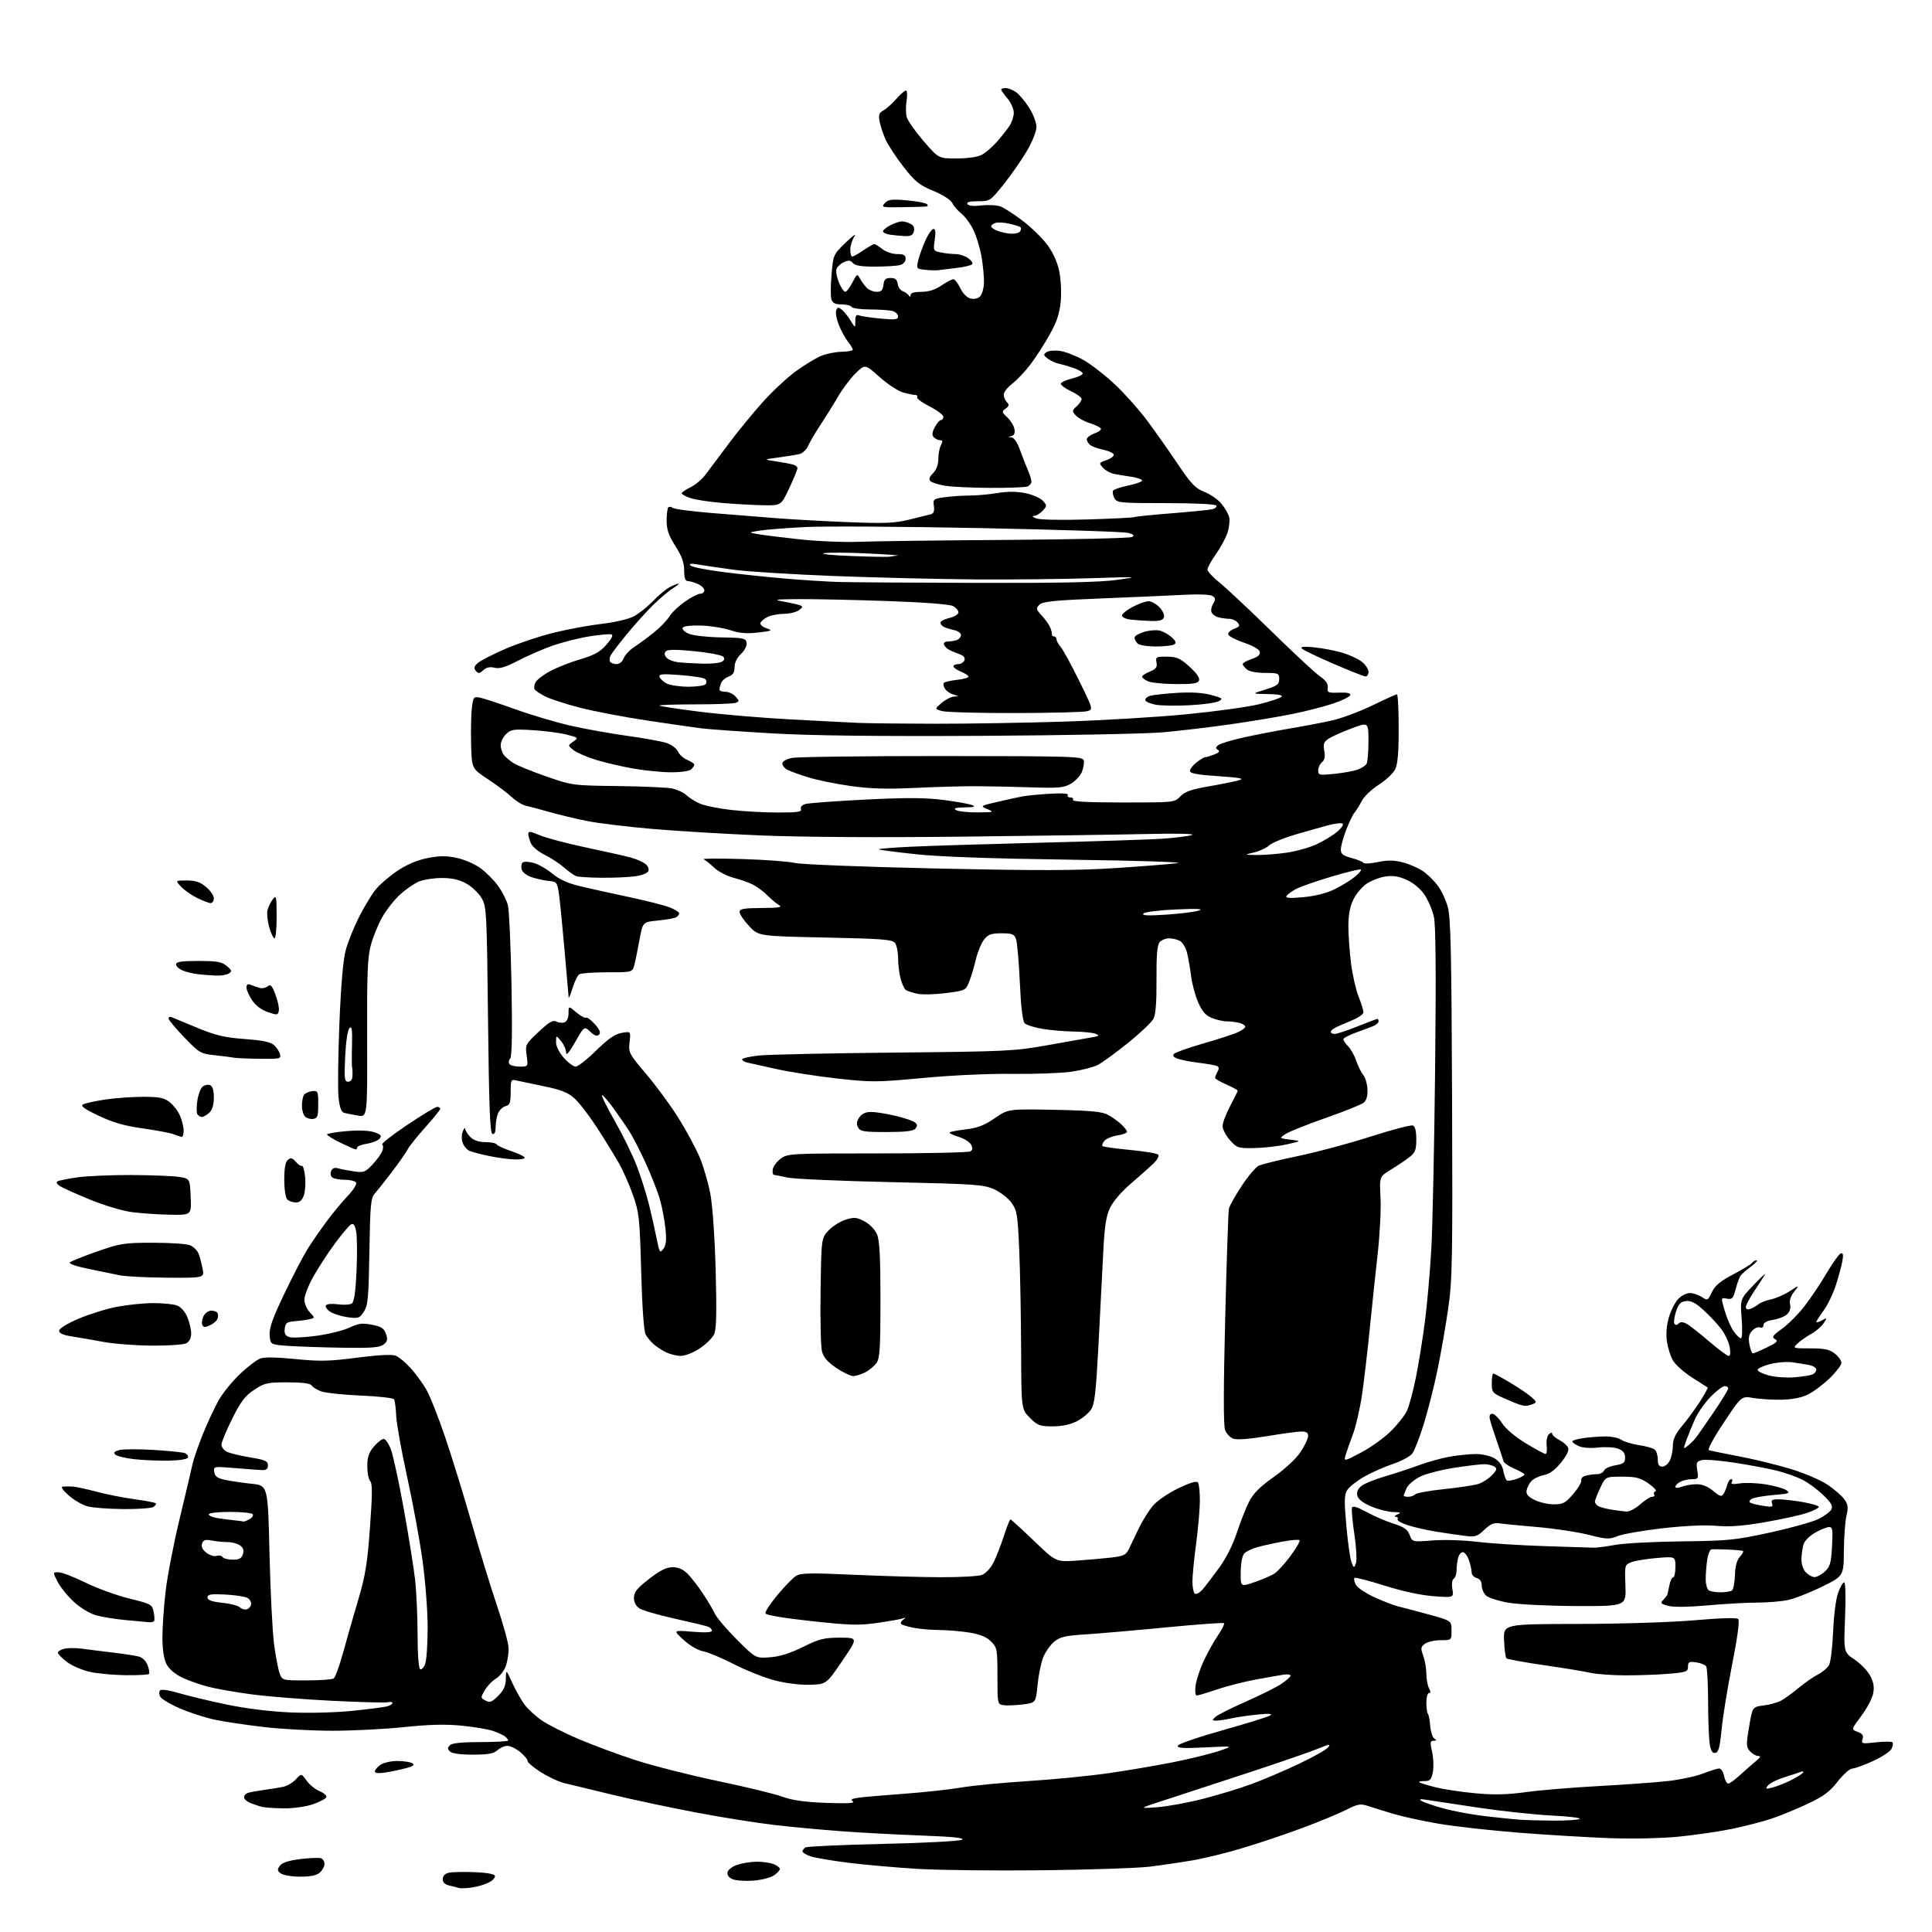 <?xml version="1.0" encoding="UTF-8" standalone="no"?>
<svg 
  version="1.1" 
  xmlns="http://www.w3.org/2000/svg" 
  xmlns:xlink="http://www.w3.org/1999/xlink" 
  xmlns:svg="http://www.w3.org/2000/svg"
  xmlns:rdf="http://www.w3.org/1999/02/22-rdf-syntax-ns#"
  xmlns:cc="http://creativecommons.org/ns#"
  xmlns:dc="http://purl.org/dc/elements/1.1/"
  viewBox="0 0 768 768"
  width="768"
  height="768"
>
<style>svg {background-color: white; }</style>"
<path stroke="none" fill="black" fill-rule="evenodd" d="M187.50,750.33C185.30,750.63 183.05,750.73 182.50,750.53C181.95,750.34 180.26,749.90 178.75,749.57C176.89,749.16 176.00,748.33 176.00,747.00C176.00,745.80 176.87,744.82 178.25,744.47C179.49,744.16 184.07,744.04 188.42,744.20C193.43,744.39 196.48,744.94 196.73,745.69C196.95,746.35 195.86,747.53 194.31,748.32C192.77,749.12 189.70,750.02 187.50,750.33zM299.29,747.59C296.10,747.81 292.45,747.55 291.18,747.00C289.74,746.39 288.98,745.34 289.19,744.25C289.37,743.29 291.09,741.96 293.01,741.31C294.93,740.65 298.38,740.09 300.68,740.06C302.99,740.03 306.02,740.44 307.43,740.98C308.85,741.51 310.00,742.40 310.00,742.95C310.00,743.50 308.89,744.68 307.54,745.57C306.18,746.46 302.47,747.37 299.29,747.59zM119.36,746.00C116.07,746.00 112.61,745.43 111.66,744.74C110.19,743.67 110.13,743.20 111.25,741.67C112.17,740.42 114.68,739.60 119.42,739.01C123.18,738.54 126.88,738.40 127.63,738.69C128.38,738.98 129.00,740.00 129.00,740.95C129.00,741.91 128.18,743.43 127.17,744.35C125.90,745.50 123.52,746.00 119.36,746.00zM414.50,743.46C395.80,743.67 373.52,743.43 365.00,742.92C356.48,742.41 344.04,741.32 337.37,740.49C330.69,739.66 323.83,738.49 322.12,737.89C320.40,737.29 319.00,736.42 319.00,735.96C319.00,735.50 319.54,734.79 320.19,734.38C320.84,733.98 334.71,733.35 350.99,732.98C367.53,732.61 381.39,731.88 382.39,731.32C383.67,730.61 379.05,730.13 366.29,729.65C356.44,729.28 342.12,728.51 334.45,727.95C326.78,727.38 314.82,726.26 307.87,725.46C300.93,724.66 286.98,722.45 276.87,720.53C266.77,718.62 251.75,715.43 243.50,713.45C235.25,711.46 226.60,709.37 224.28,708.80C221.95,708.22 217.68,706.21 214.78,704.33C211.87,702.44 209.60,700.50 209.73,700.02C209.85,699.54 208.58,697.98 206.90,696.57C205.22,695.16 202.90,694.00 201.75,694.00C200.60,694.00 198.79,694.79 197.72,695.75C196.23,697.10 194.01,697.50 187.95,697.50C183.00,697.50 179.64,697.04 178.85,696.25C177.85,695.25 177.85,694.75 178.85,693.75C179.70,692.90 183.62,692.50 191.05,692.50C197.07,692.50 202.00,692.22 202.00,691.87C202.00,691.53 201.44,690.81 200.75,690.27C200.06,689.73 197.93,688.74 196.00,688.08C194.07,687.41 188.45,686.46 183.50,685.98C177.05,685.34 170.58,685.50 160.64,686.55C153.02,687.35 140.19,688.00 132.14,688.00C124.08,688.00 111.73,687.33 104.70,686.50C97.67,685.68 88.89,684.36 85.21,683.57C81.52,682.77 75.39,680.79 71.60,679.16C67.80,677.53 64.26,675.44 63.74,674.50C63.20,673.53 63.17,672.43 63.67,671.93C64.17,671.43 67.34,671.90 71.07,673.02C74.66,674.09 83.20,676.14 90.05,677.57C97.85,679.19 107.40,680.37 115.60,680.72C123.03,681.03 133.63,680.76 140.10,680.09C146.37,679.43 152.51,678.65 153.75,678.34C154.99,678.03 156.00,677.42 156.00,676.99C156.00,676.55 155.19,676.40 154.21,676.66C153.23,676.91 143.21,676.66 131.96,676.09C120.71,675.53 106.33,674.37 100.00,673.53C93.67,672.68 85.95,671.33 82.82,670.53C79.70,669.73 75.07,668.10 72.53,666.91C69.68,665.57 67.28,663.55 66.25,661.62C65.13,659.51 64.58,656.06 64.57,651.00C64.56,646.88 65.13,638.55 65.84,632.50C66.54,626.45 69.07,613.40 71.46,603.50C73.85,593.60 76.13,583.92 76.53,582.00C76.93,580.08 78.78,574.73 80.63,570.12C82.49,565.50 85.35,559.39 86.98,556.53C88.62,553.67 92.42,549.00 95.42,546.16C98.43,543.32 102.01,540.57 103.39,540.04C105.00,539.43 109.94,539.50 117.39,540.24C127.15,541.22 130.87,541.14 141.90,539.70C150.22,538.62 155.74,538.33 157.24,538.90C158.52,539.39 161.20,541.58 163.17,543.77C165.15,545.96 167.96,549.79 169.42,552.28C170.88,554.77 174.33,563.49 177.08,571.66C179.84,579.82 184.53,595.05 187.51,605.50C190.48,615.95 194.97,630.58 197.48,638.00C199.98,645.42 202.09,653.08 202.17,655.02C202.25,656.95 201.79,660.12 201.15,662.06C200.50,664.01 198.77,666.30 197.24,667.21C195.73,668.10 193.70,670.20 192.72,671.87C190.99,674.82 191.00,674.93 193.00,676.00C194.73,676.93 195.52,676.63 198.03,674.13C200.24,671.92 201.02,670.17 201.08,667.33C201.16,663.50 201.16,663.50 203.66,669.00C205.04,672.02 207.27,675.95 208.61,677.72C209.96,679.50 213.02,682.29 215.42,683.94C217.82,685.59 224.44,688.93 230.14,691.35C235.84,693.78 246.12,697.58 253.00,699.80C259.88,702.02 274.50,705.72 285.50,708.02C296.50,710.32 307.98,713.10 311.00,714.21C314.97,715.66 319.85,716.35 328.50,716.68C336.53,716.97 340.03,716.80 339.07,716.14C337.97,715.39 338.44,715.04 341.07,714.65C342.96,714.36 351.02,713.66 359.00,713.08C366.98,712.50 377.32,711.38 382.00,710.59C386.68,709.79 398.60,708.64 408.50,708.02C418.40,707.40 432.80,705.99 440.50,704.89C448.20,703.79 459.90,701.80 466.50,700.48C473.10,699.16 481.20,697.17 484.50,696.06C490.50,694.05 490.50,694.05 479.14,694.62C470.29,695.06 467.86,694.91 468.19,693.93C468.42,693.25 476.40,690.50 485.93,687.82C495.46,685.15 503.99,682.50 504.88,681.94C506.02,681.22 504.59,681.10 500.00,681.55C496.43,681.90 491.70,682.58 489.50,683.07C487.30,683.55 484.62,683.96 483.54,683.98C481.82,684.00 481.75,683.82 483.04,682.58C483.84,681.79 489.23,679.07 495.00,676.53C500.77,673.99 507.19,670.80 509.25,669.44C511.31,668.08 513.00,666.59 513.00,666.12C513.00,665.66 511.76,665.46 510.25,665.69C508.74,665.92 503.73,666.81 499.11,667.66C494.50,668.51 487.56,670.29 483.69,671.61C479.82,672.92 476.22,674.00 475.69,674.00C475.16,674.00 474.97,672.27 475.26,670.07C475.55,667.90 476.95,663.60 478.37,660.50C479.79,657.39 482.34,652.81 484.02,650.31C485.71,647.81 486.86,645.53 486.58,645.25C486.30,644.96 476.04,645.70 463.78,646.89C451.53,648.08 437.06,649.34 431.64,649.68C423.31,650.22 421.35,650.68 419.00,652.65C417.47,653.94 415.53,656.72 414.69,658.82C413.84,660.93 412.84,665.85 412.45,669.77C411.75,676.89 411.75,676.89 406.55,677.54C403.70,677.89 400.26,678.03 398.93,677.84C396.52,677.50 396.50,677.40 396.50,666.28C396.50,655.61 396.38,654.95 393.96,652.52C392.17,650.72 389.65,649.67 385.46,648.99C382.18,648.45 376.80,647.99 373.50,647.96C370.20,647.94 365.57,647.54 363.21,647.08C360.85,646.63 358.61,645.95 358.24,645.57C357.86,645.20 358.22,644.42 359.03,643.85C360.24,643.00 360.19,642.91 358.74,643.38C357.77,643.69 353.23,644.49 348.65,645.15C341.51,646.18 337.77,646.08 322.49,644.41C311.76,643.25 304.51,642.02 304.28,641.35C304.07,640.72 306.19,637.47 308.99,634.11C311.79,630.75 315.08,627.34 316.32,626.53C318.23,625.28 321.65,625.20 339.53,626.00C351.06,626.52 366.66,626.96 374.18,626.97C381.71,626.99 389.01,626.57 390.39,626.04C391.78,625.51 393.80,623.34 394.89,621.22C395.97,619.10 397.83,614.35 399.02,610.68C400.20,607.01 401.40,604.00 401.67,604.00C401.94,604.00 406.13,607.81 410.98,612.48C419.79,620.95 419.79,620.95 428.14,620.36C432.74,620.03 438.96,619.48 441.96,619.13C446.47,618.61 447.64,618.06 448.64,616.00C449.31,614.62 451.10,610.89 452.62,607.70C454.14,604.50 456.76,600.32 458.44,598.40C460.12,596.47 464.65,593.40 468.50,591.57C473.35,589.27 475.73,588.59 476.23,589.37C476.64,589.99 476.97,593.20 476.97,596.50C476.96,599.80 476.30,607.45 475.49,613.50C474.68,619.55 474.01,626.39 474.01,628.69C474.00,631.00 474.46,633.17 475.03,633.52C475.59,633.87 476.95,633.11 478.05,631.83C479.15,630.55 482.09,626.71 484.58,623.29C487.36,619.49 490.10,614.07 491.65,609.32C493.05,605.06 495.23,599.52 496.50,597.01C498.20,593.64 500.80,591.04 506.42,587.06C510.86,583.91 515.28,579.79 517.02,577.16C518.66,574.68 520.00,571.83 520.00,570.83C520.00,569.49 519.26,569.01 517.25,569.05C515.74,569.07 509.55,569.91 503.50,570.92C496.57,572.07 491.66,572.42 490.23,571.89C488.98,571.42 487.52,569.87 486.98,568.43C486.32,566.72 486.34,551.69 487.03,524.17C487.60,501.25 488.26,481.60 488.50,480.50C488.73,479.40 490.99,475.35 493.53,471.50C496.06,467.65 499.11,464.02 500.31,463.42C501.52,462.83 508.57,461.08 516.00,459.54C523.42,458.00 536.41,454.52 544.86,451.80C553.31,449.09 560.85,447.11 561.61,447.41C562.54,447.76 563.00,449.59 563.00,452.89C563.00,457.11 562.59,458.17 560.25,460.00C558.74,461.18 555.44,463.40 552.92,464.94C548.34,467.74 548.34,467.74 548.78,476.12C549.02,480.73 548.50,490.80 547.64,498.50C546.77,506.20 545.35,519.70 544.47,528.50C543.59,537.30 542.22,549.00 541.41,554.50C540.60,560.00 539.00,566.98 537.86,570.00C536.71,573.02 535.41,576.75 534.95,578.27C534.13,581.04 534.13,581.04 541.04,577.41C544.85,575.41 550.14,571.62 552.81,568.99C555.49,566.36 558.39,562.70 559.27,560.85C560.14,559.00 561.76,552.99 562.86,547.49C563.97,542.00 565.59,531.88 566.47,525.00C567.35,518.12 568.47,505.30 568.97,496.50C569.47,487.70 570.15,455.48 570.48,424.90C570.89,386.40 570.74,367.79 569.99,364.40C569.39,361.70 567.68,357.74 566.20,355.58C564.55,353.19 561.79,350.91 559.12,349.73C555.91,348.31 553.63,347.96 550.62,348.44C548.35,348.80 545.03,350.09 543.24,351.30C541.44,352.51 539.08,355.33 537.99,357.57C536.63,360.34 536.00,363.68 536.00,368.09C536.00,371.65 536.47,378.28 537.04,382.84C537.61,387.39 538.96,393.36 540.04,396.10C541.12,398.84 542.00,401.66 542.00,402.39C542.00,403.11 540.09,404.49 537.75,405.47C535.41,406.44 532.49,407.71 531.25,408.29C530.01,408.87 529.00,409.71 529.00,410.17C529.00,410.63 529.71,411.00 530.58,411.00C531.45,411.00 535.54,409.65 539.66,408.00C543.78,406.35 547.34,405.00 547.58,405.00C547.81,405.00 548.00,405.46 548.00,406.02C548.00,406.58 546.99,407.45 545.75,407.95C544.51,408.45 541.36,409.63 538.75,410.57C536.14,411.50 534.00,412.66 534.00,413.14C534.00,413.61 534.85,414.85 535.90,415.90C536.94,416.94 538.39,419.53 539.11,421.65C539.83,423.77 541.08,426.31 541.90,427.29C542.72,428.28 543.48,430.84 543.59,432.98C543.72,435.56 543.23,437.36 542.14,438.29C541.24,439.06 534.42,441.81 527.00,444.40C519.58,446.99 512.38,449.87 511.00,450.80C508.50,452.50 508.50,452.50 513.00,453.04C517.50,453.57 517.50,453.57 511.52,454.90C508.23,455.64 502.46,456.30 498.70,456.37C492.16,456.49 491.72,456.35 488.92,453.23C487.32,451.44 486.00,448.91 486.00,447.62C486.00,446.34 487.35,442.75 489.00,439.66C490.65,436.57 492.00,433.83 492.00,433.57C492.00,433.31 489.98,432.20 487.50,431.10C485.02,430.01 483.00,428.83 483.00,428.49C483.00,428.15 483.44,427.04 483.98,426.03C484.69,424.71 484.60,424.06 483.64,423.69C482.91,423.41 479.66,422.86 476.41,422.46C473.16,422.06 469.41,421.33 468.09,420.83C466.45,420.21 466.00,419.60 466.69,418.91C467.26,418.34 472.32,416.55 477.94,414.92C483.56,413.29 489.70,411.32 491.58,410.53C493.46,409.74 495.00,408.68 495.00,408.17C495.00,407.65 493.99,406.96 492.75,406.63C491.51,406.30 489.25,406.02 487.72,406.01C486.19,406.01 483.45,405.38 481.64,404.62C479.19,403.60 477.82,402.00 476.24,398.33C475.08,395.63 473.83,390.96 473.47,387.96C473.10,384.96 472.38,380.82 471.87,378.77C471.35,376.71 470.08,374.58 469.03,374.02C467.99,373.46 466.03,373.00 464.69,373.00C463.34,373.00 461.66,373.71 460.94,374.57C460.01,375.70 459.66,379.84 459.73,389.30C459.79,398.32 459.41,403.25 458.51,404.98C457.79,406.37 453.22,410.71 448.35,414.62C443.48,418.54 438.06,422.48 436.31,423.37C434.55,424.26 429.83,425.46 425.81,426.03C421.79,426.60 411.30,426.98 402.50,426.88C393.14,426.76 378.37,427.44 366.93,428.51C348.46,430.24 346.52,430.25 332.71,428.71C324.65,427.81 313.89,426.14 308.78,424.99C303.68,423.84 298.49,422.69 297.25,422.43C296.01,422.17 295.00,421.59 295.00,421.13C295.00,420.67 298.04,419.97 301.75,419.58C305.46,419.20 329.65,418.67 355.50,418.42C400.17,417.99 403.19,417.85 416.50,415.47C424.20,414.09 432.07,412.69 434.00,412.36C436.98,411.85 437.21,411.64 435.50,410.95C434.40,410.51 430.57,410.11 427.00,410.06C423.43,410.02 417.83,409.55 414.56,409.02C411.29,408.48 408.04,407.47 407.35,406.77C406.51,405.93 405.85,400.43 405.40,390.50C405.02,382.25 404.34,374.49 403.88,373.25C403.17,371.33 402.32,371.00 398.10,371.00C394.00,371.00 392.80,371.43 391.17,373.51C390.08,374.89 388.64,378.38 387.96,381.26C387.28,384.14 386.09,388.13 385.31,390.13C383.89,393.73 383.82,393.76 375.93,394.77C371.56,395.33 366.47,395.44 364.61,395.02C362.75,394.61 360.75,393.96 360.15,393.60C359.56,393.23 358.61,391.26 358.04,389.21C357.48,387.17 357.01,383.45 357.01,380.94C357.00,378.43 356.44,375.67 355.75,374.81C354.69,373.47 350.49,373.15 328.01,372.68C301.51,372.13 301.51,372.13 297.76,368.10C295.69,365.89 294.00,363.39 294.00,362.54C294.00,361.28 295.57,360.99 302.75,360.94C309.97,360.89 311.16,360.67 309.53,359.69C308.45,359.04 306.42,357.33 305.02,355.90C303.62,354.47 301.09,352.58 299.39,351.70C297.69,350.82 294.20,349.57 291.62,348.93C289.05,348.28 285.59,346.49 283.95,344.95C282.30,343.41 280.40,341.89 279.72,341.57C279.05,341.25 285.93,341.21 295.00,341.48C304.07,341.75 313.52,342.45 316.00,343.04C318.50,343.63 343.38,344.61 372.00,345.23C412.36,346.11 427.72,346.08 443.00,345.10C453.73,344.41 464.98,343.52 468.00,343.12C471.15,342.71 453.18,342.12 426.00,341.75C394.47,341.32 373.66,340.59 364.10,339.57C356.18,338.72 349.52,337.85 349.30,337.63C349.08,337.41 354.66,336.94 361.70,336.60C368.74,336.25 392.05,335.53 413.50,334.99C434.95,334.46 456.68,333.75 461.79,333.42C466.89,333.08 472.29,332.42 473.79,331.94C475.41,331.42 468.29,331.26 456.00,331.53C444.73,331.78 411.43,332.26 382.00,332.59C349.15,332.96 318.46,332.77 302.50,332.10C288.20,331.50 268.62,330.33 259.00,329.49C249.38,328.65 237.90,327.26 233.50,326.39C229.10,325.53 222.35,323.91 218.50,322.81C214.65,321.71 210.38,320.57 209.00,320.28C207.62,319.99 205.11,318.45 203.42,316.85C201.73,315.25 197.45,312.04 193.92,309.72C187.50,305.50 187.50,305.50 187.27,295.50C187.14,290.00 187.29,283.54 187.60,281.15C188.12,277.06 188.32,276.83 190.83,277.33C192.30,277.62 198.68,279.72 205.00,282.00C211.32,284.27 221.22,287.21 227.00,288.51C232.78,289.82 242.86,291.62 249.41,292.52C255.96,293.42 262.93,294.68 264.91,295.33C266.91,295.98 268.93,297.48 269.48,298.72C270.01,299.94 271.70,301.46 273.23,302.09C274.75,302.73 276.00,303.55 276.00,303.92C276.00,304.29 275.46,305.14 274.80,305.80C274.11,306.49 270.78,307.00 266.93,307.00C263.26,307.00 256.47,306.34 251.83,305.53C247.20,304.72 240.44,303.14 236.80,302.02C233.17,300.90 229.18,299.16 227.94,298.16C225.69,296.33 225.69,296.33 227.88,294.79C230.03,293.29 229.97,293.23 225.29,292.02C222.66,291.34 216.62,290.55 211.88,290.26C204.04,289.78 203.07,289.93 201.13,291.87C199.96,293.04 199.01,295.01 199.03,296.25C199.05,297.49 199.61,299.21 200.28,300.08C200.95,300.94 202.65,302.40 204.05,303.31C205.46,304.22 211.31,306.61 217.05,308.61C227.42,312.22 227.64,312.25 245.50,312.47C255.40,312.59 265.15,313.02 267.16,313.44C269.18,313.85 271.78,315.07 272.94,316.16C274.10,317.24 276.58,318.76 278.44,319.54C280.31,320.32 285.81,321.42 290.67,321.97C295.53,322.53 303.87,322.99 309.22,322.99C317.03,323.00 318.83,322.73 318.41,321.63C318.09,320.80 318.79,320.00 320.19,319.60C321.46,319.23 332.18,318.44 344.00,317.85C360.31,317.03 367.77,317.07 374.91,317.98C380.08,318.64 385.26,319.56 386.41,320.03C387.98,320.66 387.26,320.89 383.50,320.95C379.89,321.01 378.92,321.30 380.00,322.00C380.82,322.53 384.65,322.96 388.50,322.94C395.06,322.91 395.31,322.83 392.53,321.64C389.57,320.38 389.58,320.37 396.53,318.75C400.36,317.86 404.85,316.88 406.50,316.57C408.15,316.26 413.01,315.79 417.29,315.53C422.23,315.22 424.87,315.41 424.49,316.02C424.15,316.56 424.61,317.00 425.50,317.00C426.39,317.00 426.84,317.45 426.50,318.00C426.10,318.65 432.98,319.00 446.40,319.00C466.82,319.00 466.93,318.99 469.21,316.57C470.98,314.70 473.52,313.80 480.50,312.59C485.45,311.73 490.85,310.64 492.50,310.16C494.85,309.49 493.07,309.14 484.25,308.54C475.99,307.98 473.00,307.43 473.00,306.46C473.00,305.74 474.19,304.21 475.63,303.07C477.08,301.93 478.63,301.00 479.07,301.00C479.51,301.00 481.12,300.52 482.65,299.94C484.59,299.21 485.05,298.65 484.17,298.10C483.16,297.48 483.18,297.10 484.25,296.21C484.99,295.60 489.62,294.20 494.54,293.11C499.47,292.02 507.77,290.42 513.00,289.55C518.23,288.68 525.65,287.26 529.50,286.39C533.35,285.52 540.58,282.83 545.56,280.41C550.54,277.98 554.93,276.00 555.31,276.00C555.69,276.00 556.00,282.10 556.00,289.55C556.00,299.46 555.61,303.86 554.54,305.92C553.74,307.47 550.80,310.21 548.00,312.00C545.20,313.79 542.21,316.67 541.34,318.38C540.47,320.10 539.18,322.18 538.46,323.00C537.75,323.82 536.23,326.98 535.08,330.00C533.94,333.02 533.00,336.50 533.00,337.71C533.00,339.47 533.88,340.16 537.25,341.06C539.59,341.69 541.73,342.56 542.00,342.99C542.27,343.42 544.87,343.28 547.77,342.68C551.75,341.86 554.20,341.90 557.77,342.84C560.37,343.53 563.98,345.13 565.79,346.40C567.60,347.67 570.20,350.24 571.58,352.11C572.96,353.97 574.73,357.75 575.51,360.50C576.68,364.58 576.99,378.62 577.22,436.50C577.47,500.36 577.32,508.76 575.71,520.00C574.72,526.88 572.80,537.90 571.44,544.50C570.08,551.10 567.62,560.78 565.99,566.01C564.36,571.24 562.34,576.49 561.51,577.68C560.67,578.88 557.24,580.76 553.75,581.93C550.31,583.08 545.14,585.37 542.27,587.02C539.39,588.67 536.38,591.03 535.58,592.26C534.36,594.14 534.30,596.41 535.19,606.50C535.78,613.10 536.69,619.62 537.23,621.00C538.17,623.41 538.24,623.42 539.00,621.44C539.44,620.30 539.17,615.19 538.39,609.94C537.61,604.75 537.19,599.96 537.44,599.31C537.75,598.50 539.58,599.05 543.20,601.03C546.11,602.63 550.93,604.72 553.91,605.66C558.15,607.00 559.54,607.98 560.37,610.18C561.43,612.98 561.43,612.98 569.60,612.35C574.10,612.00 581.97,612.25 587.13,612.89C592.28,613.53 604.38,614.30 614.00,614.61C623.62,614.91 632.40,615.19 633.50,615.23C634.60,615.28 638.42,614.78 642.00,614.13C645.58,613.47 657.50,612.84 668.50,612.72C686.87,612.51 689.72,612.23 703.45,609.24C711.68,607.45 720.35,605.04 722.72,603.89C725.09,602.74 727.45,601.02 727.97,600.06C728.70,598.69 728.01,597.46 724.70,594.26C722.39,592.03 718.67,589.30 716.44,588.18C714.21,587.07 709.71,585.48 706.44,584.65C703.17,583.82 695.64,582.39 689.69,581.48C683.75,580.56 677.81,580.08 676.51,580.41C674.42,580.93 674.20,581.43 674.69,584.50C675.23,587.77 675.09,588.00 672.57,588.00C671.08,588.00 669.00,588.47 667.93,589.04C666.87,589.60 666.00,590.49 666.00,591.01C666.00,591.59 666.99,591.57 668.57,590.98C669.98,590.44 672.64,590.00 674.49,590.00C676.67,590.00 678.96,590.94 681.01,592.66C683.61,594.85 684.34,595.07 685.10,593.91C685.60,593.14 686.29,591.49 686.62,590.25C686.95,589.01 687.64,588.00 688.17,588.00C688.69,588.00 688.80,588.52 688.41,589.15C687.89,589.98 688.79,590.13 691.64,589.67C693.81,589.33 698.44,589.50 701.94,590.07C705.43,590.63 709.13,591.68 710.16,592.40C711.80,593.55 711.16,593.78 705.03,594.29C701.18,594.62 697.29,595.30 696.39,595.80C695.47,596.32 695.17,596.99 695.72,597.33C696.25,597.66 698.57,598.23 700.86,598.59C704.46,599.17 704.95,599.04 704.41,597.63C703.91,596.33 704.44,596.00 707.06,596.00C708.86,596.00 713.19,596.50 716.67,597.10C720.15,597.71 723.00,598.57 723.00,599.01C723.00,599.45 720.88,600.54 718.28,601.42C715.69,602.30 708.15,603.96 701.53,605.10C692.76,606.62 687.51,607.01 682.17,606.54C677.61,606.14 669.48,606.52 660.67,607.54C652.87,608.44 644.90,609.84 642.95,610.65C639.74,611.98 638.67,611.93 631.45,610.10C627.08,608.99 617.88,607.60 611.00,607.02C604.12,606.43 597.31,605.76 595.85,605.52C593.91,605.20 592.37,605.89 590.05,608.10C587.20,610.83 586.47,611.05 582.20,610.51C579.62,610.18 574.58,609.45 571.00,608.87C567.42,608.30 562.36,607.16 559.74,606.33C557.13,605.51 555.24,604.42 555.55,603.92C555.86,603.41 555.53,602.97 554.81,602.93C554.09,602.89 554.40,602.47 555.50,602.00C557.12,601.30 556.82,601.13 553.88,601.07C551.89,601.03 548.00,600.06 545.23,598.90C541.95,597.54 539.98,596.05 539.60,594.65C539.20,593.19 539.67,591.95 541.10,590.76C542.25,589.81 546.41,588.09 550.34,586.95C554.28,585.81 560.42,583.78 564.00,582.46C567.58,581.13 573.17,579.59 576.43,579.02C579.70,578.46 584.35,578.00 586.78,578.00C589.21,578.00 592.50,578.77 594.09,579.71C596.02,580.85 597.20,582.53 597.61,584.72C597.95,586.54 598.57,588.24 599.00,588.50C599.42,588.76 601.17,588.49 602.89,587.89C604.60,587.29 606.00,586.51 605.99,586.15C605.98,585.79 604.18,584.75 601.99,583.82C599.79,582.90 597.85,581.55 597.66,580.82C597.48,580.10 596.31,576.58 595.06,573.00C593.81,569.42 592.55,565.49 592.27,564.25C591.93,562.72 592.23,562.00 593.22,562.00C594.01,562.00 595.75,563.68 597.08,565.73C598.54,567.98 602.28,571.15 606.50,573.71C610.35,576.04 613.89,577.96 614.36,577.98C614.83,577.99 615.04,576.50 614.83,574.66C614.61,572.75 614.99,570.80 615.72,570.12C616.46,569.42 617.00,569.35 617.00,569.93C617.00,570.49 618.30,571.62 619.88,572.44C621.46,573.26 623.04,574.65 623.38,575.54C623.77,576.57 622.70,578.75 620.47,581.48C618.04,584.44 615.89,585.99 613.60,586.41C611.77,586.76 609.58,587.82 608.73,588.77C607.88,589.72 607.03,591.40 606.84,592.50C606.59,593.94 607.46,594.97 610.00,596.24C611.92,597.21 615.38,598.00 617.67,598.00C621.34,598.00 622.28,597.49 625.45,593.79C627.43,591.47 628.85,589.04 628.60,588.39C628.34,587.73 629.12,586.93 630.32,586.61C631.52,586.29 633.53,586.02 634.78,586.01C636.04,586.01 637.31,585.36 637.61,584.57C637.91,583.79 639.92,582.85 642.08,582.49C645.39,581.93 646.00,581.44 646.00,579.39C646.00,577.65 645.21,576.64 643.25,575.88C641.74,575.30 638.16,575.09 635.30,575.41C632.19,575.77 629.08,575.54 627.55,574.84C626.15,574.20 625.00,573.36 625.00,572.98C625.00,572.59 627.09,571.99 629.64,571.64C632.19,571.29 636.14,571.00 638.42,571.00C640.69,571.00 643.44,571.61 644.53,572.36C645.61,573.11 648.75,574.05 651.50,574.46C654.25,574.86 657.06,575.65 657.75,576.22C658.44,576.78 659.00,578.54 659.00,580.12C659.00,582.25 659.48,583.00 660.84,583.00C661.85,583.00 663.20,581.85 663.84,580.45C664.48,579.05 665.00,576.39 665.00,574.55C665.00,572.14 666.04,569.96 668.65,566.84C670.66,564.46 673.85,560.10 675.74,557.17C677.62,554.23 679.02,551.71 678.83,551.56C678.65,551.41 675.91,549.65 672.74,547.65C669.57,545.65 666.14,542.63 665.11,540.94C664.08,539.25 662.96,535.73 662.61,533.12C662.21,530.11 662.51,526.62 663.43,523.57C664.22,520.92 665.88,517.69 667.11,516.38C668.34,515.07 670.41,514.00 671.71,514.00C673.01,514.00 675.14,514.70 676.46,515.56C678.77,517.08 678.90,517.02 680.50,513.65C681.74,511.03 683.84,509.28 689.04,506.55C692.82,504.56 696.19,502.50 696.52,501.97C696.85,501.43 697.63,501.00 698.25,501.00C698.88,501.00 697.87,502.12 696.01,503.50C694.15,504.87 692.25,506.56 691.80,507.25C691.35,507.94 690.50,510.34 689.91,512.60C688.97,516.18 688.54,516.63 686.44,516.23C684.04,515.77 684.04,515.77 685.63,521.14C686.51,524.09 688.10,527.74 689.18,529.25C690.26,530.76 691.54,532.00 692.04,532.00C692.55,532.00 692.68,528.61 692.34,524.21C691.74,516.43 691.74,516.43 696.94,510.96C699.81,507.96 701.91,505.99 701.61,506.59C701.32,507.19 699.48,510.05 697.54,512.94C695.59,515.84 694.00,518.82 694.00,519.57C694.00,520.44 694.63,520.71 695.75,520.32C696.71,519.98 698.17,519.14 699.00,518.46C699.83,517.78 702.08,516.91 704.00,516.52C705.92,516.13 709.27,514.67 711.42,513.28C715.35,510.74 715.35,510.74 713.19,513.49C711.79,515.26 711.22,517.04 711.58,518.48C711.93,519.85 711.51,521.35 710.50,522.36C709.60,523.26 707.09,524.28 704.93,524.63C702.41,525.03 701.00,525.79 701.00,526.73C701.00,527.59 700.41,527.99 699.59,527.67C698.82,527.38 697.42,527.99 696.48,529.03C695.20,530.43 694.93,531.83 695.43,534.46C695.79,536.41 696.41,538.00 696.80,537.99C697.18,537.99 699.70,536.92 702.38,535.62C706.40,533.67 706.97,533.08 705.60,532.32C704.19,531.53 704.63,530.89 708.44,528.15C710.92,526.37 714.94,522.32 717.37,519.16C719.81,516.00 723.76,510.10 726.15,506.04C728.54,501.98 731.06,498.48 731.74,498.25C732.64,497.95 732.82,498.77 732.40,501.17C732.08,503.00 730.93,507.28 729.85,510.68C728.77,514.08 726.56,518.69 724.94,520.92C723.32,523.16 722.00,525.23 722.00,525.53C722.00,525.83 723.00,525.53 724.23,524.88C726.40,523.72 726.41,523.75 724.87,526.07C724.00,527.37 721.77,529.28 719.90,530.30C718.03,531.33 715.61,533.03 714.53,534.08C712.58,535.98 712.64,536.00 719.64,536.00C725.30,536.00 727.26,536.42 729.37,538.07C730.81,539.21 732.00,540.87 732.00,541.76C732.00,542.64 729.86,545.43 727.24,547.96C724.62,550.48 720.69,553.39 718.51,554.43C715.99,555.62 712.16,556.35 708.02,556.41C704.43,556.46 699.42,556.14 696.89,555.71C692.27,554.92 692.27,554.92 685.22,565.52C681.11,571.70 678.65,576.28 679.33,576.49C679.97,576.69 685.45,577.80 691.50,578.96C697.55,580.11 706.83,582.39 712.12,584.02C717.41,585.65 723.90,588.45 726.55,590.24C729.19,592.03 732.16,594.62 733.15,596.00C734.63,598.05 734.78,599.22 734.00,602.50C733.48,604.70 733.01,611.00 732.97,616.50C732.89,626.50 732.89,626.50 724.19,630.77C719.41,633.12 713.32,635.50 710.65,636.05C707.99,636.60 702.59,637.05 698.65,637.05C694.72,637.04 685.88,637.54 679.00,638.15C671.13,638.85 665.24,638.92 663.11,638.35C660.13,637.54 659.89,637.25 661.18,635.96C661.98,635.16 662.73,634.16 662.85,633.75C662.96,633.34 663.32,631.66 663.65,630.00C663.98,628.35 664.64,627.00 665.12,627.00C665.61,627.00 666.00,625.13 666.00,622.85C666.00,618.71 666.00,618.71 658.63,619.33C654.57,619.67 650.03,620.42 648.54,620.98C645.85,622.01 645.83,622.10 646.13,630.26C646.44,638.50 646.44,638.50 626.47,638.42C615.44,638.37 603.37,637.78 599.50,637.09C595.65,636.41 591.71,635.14 590.75,634.27C589.79,633.40 589.00,631.59 589.00,630.25C589.00,628.65 588.31,627.63 587.00,627.29C585.90,627.00 585.00,625.99 585.00,625.03C585.00,624.08 584.51,621.88 583.90,620.15C583.30,618.42 582.23,617.00 581.52,617.00C580.81,617.00 579.96,618.01 579.63,619.25C579.30,620.49 579.02,622.71 579.01,624.19C579.01,625.67 578.50,627.19 577.89,627.57C577.23,627.97 577.01,629.66 577.34,631.69C577.90,635.13 577.90,635.13 569.70,634.49C564.59,634.09 557.25,632.50 550.24,630.27C544.05,628.29 538.73,626.94 538.41,627.25C538.10,627.57 538.36,628.80 538.99,629.99C539.63,631.18 543.09,633.47 546.69,635.09C550.29,636.70 554.42,638.28 555.87,638.60C557.31,638.92 562.66,640.33 567.75,641.73C577.00,644.27 577.00,644.27 577.00,648.14C577.00,652.00 577.00,652.00 572.69,652.00C570.32,652.00 567.52,652.63 566.46,653.41C564.74,654.66 564.67,655.19 565.77,658.23C566.44,660.11 567.00,663.33 567.00,665.39C567.00,667.45 567.47,670.00 568.04,671.07C568.75,672.40 568.75,673.00 568.04,673.00C567.47,673.00 567.00,674.73 567.00,676.83C567.00,678.94 567.28,680.94 567.62,681.28C567.95,681.62 568.37,683.79 568.54,686.10C568.72,688.40 569.45,690.67 570.18,691.13C571.21,691.78 571.14,691.97 569.89,691.98C568.50,692.00 568.42,692.61 569.28,696.36C569.82,698.76 569.97,702.36 569.59,704.36C569.01,707.45 568.51,708.00 566.29,708.00C564.85,708.00 563.88,708.21 564.14,708.47C564.40,708.73 567.28,709.62 570.55,710.45C573.82,711.27 581.00,712.36 586.50,712.86C593.89,713.54 599.11,713.42 606.50,712.40C612.00,711.64 625.05,710.55 635.50,709.99C645.95,709.42 658.43,708.52 663.23,707.97C668.04,707.43 674.24,706.09 677.02,704.99C679.80,703.90 682.68,703.00 683.41,703.00C684.15,703.00 685.02,704.35 685.35,706.00C685.68,707.65 686.42,709.00 686.99,709.00C687.56,709.00 689.71,707.45 691.76,705.55C693.82,703.65 696.62,701.19 698.00,700.08C699.84,698.60 700.08,698.06 698.90,698.03C698.03,698.01 696.56,697.17 695.64,696.15C694.13,694.48 694.09,693.55 695.30,686.40C696.63,678.50 696.63,678.50 701.07,677.95C703.50,677.65 706.62,676.79 708.00,676.04C709.38,675.29 712.52,673.00 715.00,670.95C717.48,668.90 720.95,666.49 722.72,665.60C724.49,664.71 726.46,663.01 727.10,661.82C727.74,660.63 728.45,654.67 728.69,648.58C728.94,642.32 729.79,635.65 730.65,633.25C731.48,630.91 732.58,629.00 733.08,629.00C733.62,629.00 733.77,634.73 733.44,642.89C732.88,656.79 732.88,656.79 737.19,659.67C739.56,661.26 742.35,664.14 743.40,666.08C744.77,668.62 745.11,670.57 744.63,673.14C744.27,675.09 742.14,679.11 739.91,682.09C735.86,687.50 735.86,687.50 738.43,688.44C740.38,689.16 740.86,689.87 740.39,691.34C739.81,693.16 740.14,693.24 745.69,692.61C748.95,692.25 751.91,692.24 752.27,692.60C752.63,692.97 752.45,694.15 751.87,695.24C751.29,696.32 747.94,698.51 744.43,700.10C740.92,701.70 737.25,703.02 736.27,703.04C735.30,703.06 732.70,705.38 730.50,708.20C727.32,712.27 724.87,714.08 718.50,717.08C714.10,719.14 707.65,721.79 704.16,722.96C700.67,724.13 693.57,725.96 688.38,727.03C683.18,728.09 673.66,729.48 667.22,730.11C660.50,730.77 648.88,731.02 640.00,730.70C631.48,730.39 615.27,729.42 604.00,728.54C592.73,727.66 578.33,726.05 572.00,724.98C565.67,723.90 557.58,722.14 554.00,721.07C550.42,720.00 545.90,718.60 543.94,717.95C540.75,716.90 539.82,717.06 535.12,719.44C532.23,720.90 524.61,724.07 518.18,726.47C511.76,728.88 501.15,732.46 494.61,734.44C488.08,736.43 478.85,738.71 474.11,739.51C469.38,740.32 461.68,741.45 457.00,742.03C452.32,742.60 433.20,743.25 414.50,743.46zM617.62,723.73C622.64,723.76 627.27,723.45 627.93,723.04C628.58,722.64 623.58,722.03 616.81,721.70C610.04,721.36 596.91,719.95 587.64,718.57C578.37,717.18 569.14,715.79 567.14,715.47C564.50,715.05 563.93,715.16 565.06,715.89C565.92,716.44 569.83,717.78 573.75,718.86C577.68,719.95 585.07,721.33 590.19,721.93C595.31,722.53 601.52,723.17 604.00,723.35C606.48,723.53 612.60,723.70 617.62,723.73zM113.00,718.84C109.42,718.80 105.60,718.57 104.50,718.33C103.40,718.09 101.26,717.41 99.75,716.82C98.24,716.24 97.00,715.17 97.00,714.45C97.00,713.72 97.79,712.91 98.75,712.64C99.71,712.37 102.53,711.86 105.00,711.52C107.47,711.17 110.81,710.64 112.40,710.33C114.00,710.03 116.32,708.68 117.56,707.35C119.81,704.92 119.81,704.92 121.88,707.83C123.02,709.43 125.33,711.31 127.01,712.00C128.70,712.70 129.92,713.77 129.72,714.39C129.53,715.00 127.15,716.27 124.43,717.21C121.61,718.18 116.72,718.88 113.00,718.84zM460.00,718.40C464.12,718.09 472.45,716.55 478.50,714.99C484.55,713.43 493.20,710.78 497.72,709.11C502.25,707.44 510.57,703.88 516.22,701.21C521.88,698.54 527.14,695.58 527.91,694.63C529.11,693.16 528.50,693.24 523.91,695.14C520.94,696.36 508.60,700.62 496.50,704.60C484.40,708.58 469.55,713.44 463.50,715.40C452.50,718.96 452.50,718.96 460.00,718.40zM704.50,710.60C706.15,710.19 709.45,708.90 711.82,707.72C714.20,706.54 716.40,705.16 716.71,704.66C717.02,704.15 716.65,704.00 715.89,704.31C715.13,704.62 712.18,705.60 709.33,706.49C706.49,707.37 703.57,708.82 702.83,709.71C701.64,711.16 701.82,711.25 704.50,710.60zM153.25,704.59C150.48,705.02 149.00,704.88 149.00,704.18C149.00,703.60 150.00,702.41 151.22,701.56C152.45,700.70 155.47,700.01 157.97,700.02C160.46,700.02 163.14,700.44 163.92,700.93C164.98,701.60 164.33,702.10 161.42,702.87C159.26,703.45 155.59,704.22 153.25,704.59zM681.89,696.79C680.72,697.01 680.11,696.06 679.65,693.30C679.30,691.21 679.01,683.65 679.00,676.50C678.98,669.35 678.64,663.00 678.23,662.39C677.83,661.78 676.04,661.07 674.25,660.81C671.44,660.41 671.00,660.64 671.00,662.53C671.00,664.52 670.35,664.76 663.35,665.35C659.14,665.71 651.38,665.99 646.10,665.98C640.82,665.96 634.58,665.51 632.23,664.97C629.88,664.42 621.55,663.06 613.73,661.93C605.90,660.80 599.19,659.57 598.82,659.19C598.45,658.81 598.03,655.59 597.89,652.04C597.63,645.59 597.63,645.59 627.57,645.54C644.67,645.51 664.48,644.88 673.77,644.07C683.98,643.17 690.40,643.00 690.99,643.59C691.58,644.18 690.68,650.86 688.58,661.52C686.73,670.86 684.84,682.55 684.36,687.49C683.69,694.53 683.15,696.55 681.89,696.79zM322.00,669.72C318.12,669.84 312.47,669.15 308.00,667.99C303.88,666.92 296.61,664.04 291.86,661.59C287.10,659.14 281.59,656.83 279.61,656.45C277.49,656.06 274.26,654.18 271.75,651.89C267.50,648.00 267.50,648.00 275.25,648.64C280.32,649.06 283.00,648.92 283.00,648.24C283.00,647.68 282.32,646.95 281.49,646.63C280.65,646.31 274.69,644.88 268.24,643.44C261.78,642.01 255.49,640.19 254.25,639.40C252.79,638.46 252.00,636.96 252.00,635.14C252.00,632.88 253.19,631.40 258.00,627.66C262.42,624.23 264.89,623.00 267.36,623.00C269.66,623.00 271.56,623.83 273.34,625.62C274.78,627.06 277.52,630.59 279.43,633.46C281.34,636.34 283.48,639.95 284.18,641.49C284.88,643.03 288.81,647.65 292.91,651.75C300.37,659.21 300.37,659.21 306.03,658.80C309.92,658.52 314.01,657.25 319.17,654.70C325.71,651.47 327.56,651.00 333.88,651.00C341.11,651.00 341.11,651.00 334.80,660.25C328.50,669.50 328.50,669.50 322.00,669.72zM121.87,667.98C127.17,667.98 132.01,667.64 132.64,667.23C133.26,666.83 134.94,662.23 136.37,657.00C137.80,651.77 140.50,642.33 142.38,636.00C145.23,626.43 146.02,621.60 147.07,607.22C148.04,594.03 148.06,589.66 147.17,588.77C146.53,588.13 146.00,585.47 146.00,582.88C146.00,579.25 146.60,577.44 148.59,575.08C150.01,573.38 151.78,572.00 152.51,572.00C153.24,572.00 154.55,573.91 155.42,576.25C156.29,578.59 158.57,589.15 160.49,599.72C162.40,610.29 164.42,622.89 164.98,627.72C165.53,632.55 165.99,642.44 165.99,649.69C166.00,657.41 166.42,663.14 167.00,663.50C167.55,663.84 168.45,662.94 169.00,661.50C169.55,660.05 170.00,653.50 170.00,646.93C170.00,640.34 169.08,628.37 167.95,620.24C166.82,612.13 164.07,597.17 161.83,587.00C159.59,576.83 157.64,565.96 157.50,562.85C157.36,559.74 156.97,556.77 156.65,556.24C156.33,555.72 150.31,555.04 143.28,554.75C136.25,554.45 129.16,553.68 127.52,553.04C125.88,552.40 124.21,551.34 123.81,550.69C123.33,549.92 119.99,549.50 114.29,549.50C106.19,549.50 105.15,549.74 101.00,552.50C97.37,554.92 95.69,557.14 92.29,564.00C89.97,568.67 88.06,573.27 88.04,574.21C88.02,575.16 88.92,576.42 90.04,577.02C91.16,577.62 95.32,578.65 99.29,579.31C105.44,580.32 106.50,580.80 106.50,582.50C106.50,584.00 105.87,584.47 104.00,584.38C102.62,584.31 97.75,583.95 93.17,583.57C84.92,582.89 84.85,582.90 85.17,585.15C85.42,586.89 86.43,587.62 89.50,588.28C91.70,588.76 96.42,589.45 100.00,589.82C106.50,590.50 106.50,590.50 107.13,617.50C107.48,632.35 108.29,648.55 108.94,653.50C109.59,658.45 110.60,663.74 111.18,665.25C112.24,667.99 112.29,668.00 121.87,667.98zM50.08,665.92C45.36,665.87 38.96,665.29 35.86,664.62C32.76,663.95 28.60,662.17 26.61,660.65C24.62,659.14 23.00,657.48 23.00,656.97C23.00,656.46 24.15,655.75 25.56,655.40C26.97,655.04 30.23,655.05 32.81,655.40C35.39,655.76 40.88,656.45 45.00,656.94C49.12,657.43 53.65,658.12 55.05,658.47C56.62,658.87 58.02,660.23 58.69,662.00C59.29,663.59 59.53,665.14 59.22,665.44C58.92,665.75 54.80,665.96 50.08,665.92zM59.08,644.85C58.21,644.77 54.12,644.39 50.00,644.01C45.88,643.63 40.55,642.77 38.16,642.10C35.67,641.40 31.90,639.11 29.33,636.73C26.85,634.45 23.96,630.88 22.90,628.79C20.96,625.00 20.96,625.00 23.28,625.00C24.55,625.00 29.38,626.85 33.99,629.12C38.61,631.38 46.46,634.23 51.42,635.45C60.10,637.58 60.48,637.79 61.09,640.80C61.45,642.52 61.49,644.17 61.20,644.47C60.91,644.76 59.95,644.93 59.08,644.85zM97.97,639.77C98.80,639.61 99.62,638.73 99.80,637.81C99.98,636.89 99.31,635.70 98.31,635.17C97.31,634.64 93.35,634.04 89.50,633.85C83.79,633.56 82.50,633.78 82.50,635.00C82.50,636.09 84.09,636.67 88.33,637.13C91.53,637.47 94.67,638.27 95.31,638.91C95.94,639.54 97.14,639.93 97.97,639.77zM684.00,632.97C685.92,632.97 687.95,632.64 688.50,632.23C689.05,631.83 689.57,629.11 689.66,626.19C689.76,622.69 690.41,620.21 691.56,618.93C692.53,617.86 693.14,616.81 692.91,616.59C692.68,616.38 690.02,616.10 687.00,615.98C683.98,615.85 680.98,615.81 680.36,615.88C679.73,615.94 678.94,617.91 678.61,620.25C678.28,622.59 678.03,626.06 678.05,627.97C678.07,629.88 678.63,631.78 679.30,632.20C679.96,632.63 682.08,632.97 684.00,632.97zM498.75,628.91C501.86,627.85 505.42,626.30 506.67,625.48C507.92,624.66 510.80,621.48 513.06,618.42C515.33,615.35 516.91,612.58 516.58,612.25C516.26,611.92 513.18,612.18 509.74,612.82C506.31,613.46 501.83,614.46 499.78,615.03C497.74,615.61 495.44,616.70 494.68,617.47C493.82,618.32 493.25,621.17 493.20,624.86C493.12,630.85 493.12,630.85 498.75,628.91zM721.19,626.92C722.13,626.96 724.00,625.99 725.36,624.75C727.48,622.82 727.89,621.41 728.26,614.75C728.64,608.13 728.47,607.00 727.10,607.02C726.22,607.03 723.72,608.04 721.54,609.27C719.25,610.57 717.30,612.56 716.89,614.01C716.51,615.38 716.15,617.96 716.10,619.75C716.04,621.57 716.77,623.84 717.75,624.92C718.71,625.97 720.26,626.87 721.19,626.92zM92.49,620.00C95.08,620.00 96.03,619.49 96.56,617.83C97.04,616.31 96.70,615.25 95.43,614.33C94.43,613.60 92.18,613.00 90.43,613.00C88.68,613.00 85.85,612.72 84.14,612.38C81.72,611.89 80.88,612.15 80.35,613.53C79.89,614.74 80.41,615.91 81.97,617.18C83.25,618.22 85.07,618.80 86.06,618.48C87.03,618.17 88.12,618.39 88.47,618.96C88.83,619.53 90.64,620.00 92.49,620.00zM96.82,604.84C96.99,604.93 98.01,604.53 99.09,603.95C100.17,603.37 100.79,602.47 100.47,601.95C100.15,601.43 96.08,601.00 91.44,601.00C86.75,601.00 83.00,601.42 83.00,601.95C83.00,602.48 84.46,603.15 86.25,603.44C88.04,603.74 91.08,604.14 93.00,604.33C94.92,604.52 96.64,604.75 96.82,604.84zM646.57,600.87C647.71,600.94 650.15,599.65 652.00,598.00C653.85,596.35 655.98,595.00 656.74,595.00C657.50,595.00 657.86,594.59 657.55,594.09C657.24,593.58 657.49,593.00 658.10,592.80C658.72,592.59 657.46,591.21 655.31,589.71C652.02,587.43 650.34,587.00 644.81,587.00C638.22,587.00 638.22,587.00 636.11,591.49C634.95,593.96 634.00,596.41 634.00,596.93C634.00,597.45 634.56,598.23 635.25,598.66C635.94,599.08 638.30,599.73 640.50,600.09C642.70,600.45 645.43,600.81 646.57,600.87zM49.00,599.88C43.22,599.83 36.84,599.35 34.82,598.81C32.80,598.28 29.42,596.32 27.32,594.46C24.87,592.29 24.04,591.03 25.00,590.93C25.82,590.85 27.62,590.86 29.00,590.95C30.38,591.05 34.65,591.97 38.50,593.01C42.35,594.04 49.07,595.37 53.43,595.96C57.79,596.55 61.61,597.27 61.90,597.57C62.20,597.87 61.78,598.53 60.97,599.04C60.16,599.55 54.78,599.93 49.00,599.88zM559.80,595.00C560.79,595.00 562.04,594.56 562.58,594.02C563.12,593.48 568.27,592.55 574.03,591.95C579.79,591.36 585.90,590.44 587.60,589.91C589.31,589.38 591.77,587.81 593.08,586.42C595.08,584.29 595.22,583.75 593.97,582.96C593.16,582.45 591.38,582.03 590.00,582.03C588.62,582.03 583.32,582.67 578.20,583.45C573.09,584.23 566.97,585.80 564.61,586.95C562.24,588.09 559.79,590.17 559.15,591.56C558.52,592.95 558.00,594.30 558.00,594.55C558.00,594.80 558.81,595.00 559.80,595.00zM66.92,580.63C62.84,580.70 56.66,580.43 53.20,580.03C49.73,579.63 46.40,578.80 45.80,578.20C45.01,577.41 45.48,576.92 47.49,576.41C49.02,576.03 55.14,576.01 61.09,576.37C67.05,576.73 72.63,577.30 73.50,577.64C74.37,577.97 74.92,578.75 74.71,579.37C74.49,580.06 71.43,580.55 66.92,580.63zM670.75,574.87C671.71,574.12 673.07,572.83 673.76,572.00C674.46,571.17 677.72,566.53 681.01,561.68C684.31,556.84 687.00,552.45 687.00,551.93C687.00,551.42 686.36,551.00 685.58,551.00C684.79,551.00 682.30,552.89 680.03,555.20C677.77,557.51 674.99,561.45 673.86,563.95C672.73,566.45 671.18,570.24 670.41,572.37C669.08,576.02 669.11,576.16 670.75,574.87zM418.44,567.00C413.36,567.00 412.46,566.66 409.40,563.60C406.00,560.20 406.00,560.20 405.91,536.35C405.86,523.23 405.53,505.52 405.16,497.00C404.56,482.80 404.30,481.22 402.09,478.12C400.76,476.26 397.64,473.84 395.12,472.73C390.95,470.88 387.47,470.64 354.03,469.91C333.94,469.46 315.48,468.65 313.00,468.09C310.52,467.54 308.13,467.07 307.68,467.04C307.23,467.02 307.00,466.03 307.18,464.85C307.36,463.67 308.77,461.76 310.32,460.60C313.07,458.56 314.14,458.50 348.82,458.50C368.45,458.50 385.06,458.14 385.75,457.69C386.66,457.10 386.72,456.35 385.99,454.97C385.43,453.93 383.17,452.53 380.98,451.88C378.78,451.22 377.22,450.44 377.51,450.15C377.80,449.86 380.74,449.31 384.04,448.92C388.62,448.38 391.32,447.33 395.42,444.51C400.80,440.81 400.80,440.81 419.15,441.17C433.78,441.47 438.11,441.88 440.50,443.19C442.15,444.09 444.51,445.79 445.75,446.95C446.99,448.12 448.00,449.45 448.00,449.91C448.00,450.37 446.26,451.02 444.13,451.36C442.00,451.70 439.69,452.67 438.99,453.52C438.29,454.36 437.96,455.29 438.26,455.59C438.56,455.89 443.46,456.57 449.14,457.11C454.83,457.64 459.89,458.49 460.38,458.98C460.91,459.51 460.07,461.03 458.33,462.69C456.71,464.23 452.64,467.85 449.29,470.72C445.75,473.75 442.38,477.72 441.21,480.22C439.65,483.54 439.05,487.63 438.52,498.50C438.15,506.20 437.30,522.66 436.64,535.08C435.67,553.45 435.13,558.16 433.71,560.32C432.75,561.78 430.20,563.88 428.03,564.99C425.45,566.30 422.12,567.00 418.44,567.00zM606.50,558.85C605.95,558.85 604.83,558.62 604.00,558.36C603.17,558.09 600.36,556.93 597.75,555.77C593.28,553.78 593.00,553.43 593.00,549.83C593.00,547.72 593.28,546.00 593.62,546.00C593.96,546.00 597.00,547.64 600.37,549.66C603.74,551.67 607.53,554.24 608.80,555.38C610.92,557.28 610.96,557.49 609.30,558.15C608.31,558.54 607.05,558.86 606.50,558.85zM713.08,547.51C716.15,547.27 719.42,546.78 720.33,546.43C721.25,546.07 722.00,545.19 722.00,544.47C722.00,543.75 720.76,542.92 719.25,542.63C717.74,542.34 714.70,541.85 712.50,541.54C710.30,541.23 706.33,541.54 703.68,542.23C701.02,542.93 698.77,543.95 698.68,544.50C698.58,545.05 700.52,546.05 703.00,546.73C705.48,547.40 710.01,547.76 713.08,547.51zM339.16,547.00C338.10,547.00 335.06,545.54 332.41,543.75C328.93,541.40 327.36,539.57 326.74,537.15C326.27,535.30 326.03,524.42 326.19,512.96C326.50,492.13 326.50,492.13 329.46,489.04C331.09,487.34 334.16,485.43 336.29,484.79C339.63,483.79 340.66,483.90 343.73,485.56C345.81,486.67 347.87,488.83 348.65,490.71C349.65,493.10 350.00,499.86 350.00,516.75C350.00,535.80 349.74,539.92 348.44,541.78C347.58,543.01 345.58,544.68 343.99,545.51C342.40,546.33 340.23,547.00 339.16,547.00zM270.58,538.99C268.89,538.99 266.15,538.28 264.50,537.42C262.85,536.56 260.67,535.11 259.66,534.19C258.64,533.27 257.30,531.62 256.67,530.51C255.95,529.26 255.28,519.83 254.88,505.50C254.30,484.12 254.07,481.98 251.63,475.09C250.19,471.01 247.70,465.35 246.09,462.51C244.49,459.67 240.60,453.35 237.45,448.46C234.29,443.58 230.19,438.23 228.33,436.58C225.70,434.26 222.98,433.18 216.22,431.81C211.42,430.83 206.49,429.79 205.25,429.50C203.14,429.00 203.00,429.28 203.00,434.07C203.00,438.41 202.68,439.27 200.92,439.73C199.78,440.03 198.43,441.37 197.92,442.70C197.42,444.04 197.00,446.49 197.00,448.15C197.00,450.12 196.57,451.02 195.75,450.75C194.78,450.43 194.39,440.10 194.00,405.42C193.52,362.38 193.41,360.35 191.44,357.00C190.31,355.08 187.61,352.50 185.44,351.27C182.64,349.68 179.84,349.03 175.72,349.02C172.54,349.01 168.42,349.63 166.58,350.40C164.73,351.17 161.38,353.47 159.12,355.51C156.87,357.54 153.69,361.55 152.05,364.41C150.42,367.27 148.35,372.29 147.45,375.56C146.10,380.50 145.85,386.79 145.94,412.80C146.05,444.10 146.05,444.10 142.27,443.46C140.20,443.11 137.75,442.62 136.84,442.38C135.65,442.05 135.02,440.33 134.57,436.21C134.24,433.07 134.39,419.93 134.91,407.00C135.53,391.62 136.40,381.51 137.42,377.75C138.27,374.59 140.61,368.74 142.61,364.75C144.62,360.76 147.57,355.84 149.17,353.81C150.77,351.78 154.71,348.36 157.92,346.21C161.79,343.63 165.86,341.89 169.94,341.09C174.59,340.18 177.42,340.15 181.48,341.00C184.43,341.61 188.69,343.44 190.92,345.06C193.16,346.68 196.35,349.87 198.00,352.16C199.65,354.44 201.41,357.93 201.91,359.90C202.40,361.88 203.04,376.16 203.33,391.63C203.68,410.40 203.50,420.10 202.81,420.79C202.24,421.36 202.08,422.31 202.45,422.91C202.82,423.51 204.66,424.00 206.54,424.00C209.96,424.00 209.96,424.00 209.36,419.60C208.77,415.30 208.88,415.09 214.10,410.18C218.27,406.27 219.82,405.37 221.15,406.08C222.09,406.58 223.56,406.72 224.43,406.39C225.37,406.03 226.00,404.59 226.00,402.80C226.00,399.82 226.00,399.82 229.08,402.42C230.78,403.85 232.52,404.80 232.94,404.53C233.37,404.27 234.95,405.44 236.46,407.13C238.43,409.34 238.89,410.51 238.11,411.29C237.33,412.07 236.35,411.74 234.64,410.13C232.25,407.88 232.25,407.88 228.66,414.19C226.23,418.45 225.06,419.81 225.03,418.36C225.02,417.18 224.11,415.16 223.03,413.86C221.07,411.50 221.07,411.50 221.03,414.22C221.01,415.86 222.22,418.32 224.10,420.47C225.81,422.41 227.94,424.00 228.83,424.00C229.72,424.00 233.39,421.13 236.97,417.61C241.75,412.94 244.47,411.05 247.13,410.59C250.76,409.95 250.76,409.95 250.27,414.28C249.80,418.46 250.04,418.91 256.96,427.06C260.91,431.70 266.66,439.55 269.75,444.50C272.84,449.45 276.60,456.43 278.11,460.00C279.62,463.57 281.53,470.10 282.36,474.50C283.25,479.21 284.13,491.79 284.49,505.10C284.94,521.84 284.78,528.38 283.88,530.36C283.21,531.83 280.64,534.38 278.16,536.02C275.60,537.71 272.33,539.00 270.58,538.99zM687.17,539.00C687.84,539.00 687.97,537.66 687.53,535.29C687.14,533.24 685.53,529.93 683.94,527.93C682.36,525.92 679.21,522.62 676.96,520.58C673.98,517.89 672.13,516.96 670.18,517.19C668.06,517.43 667.24,518.31 666.25,521.34C665.56,523.45 665.27,525.63 665.61,526.18C666.02,526.83 666.58,526.82 667.27,526.13C667.99,525.41 668.95,525.43 670.40,526.20C671.56,526.81 675.56,529.93 679.31,533.15C683.05,536.37 686.59,539.00 687.17,539.00zM136.00,535.74C128.03,535.61 118.35,535.27 114.50,535.00C107.50,534.50 107.50,534.50 107.19,530.82C106.96,527.98 108.29,524.20 113.00,514.32C116.37,507.27 120.54,499.25 122.26,496.50C123.99,493.75 127.41,488.80 129.86,485.50C132.31,482.20 136.09,477.63 138.27,475.34C140.45,473.06 141.93,470.69 141.56,470.09C141.19,469.49 139.22,468.99 137.19,468.98C135.16,468.98 132.92,468.60 132.22,468.15C131.48,467.69 131.22,466.60 131.60,465.59C132.07,464.38 132.93,464.02 134.39,464.43C135.55,464.76 138.40,465.31 140.73,465.65C144.60,466.21 145.21,465.98 148.09,462.90C149.82,461.05 151.58,458.63 151.99,457.52C152.41,456.41 152.37,455.26 151.91,454.97C151.46,454.67 155.91,451.18 161.81,447.22C167.72,443.25 173.10,440.00 173.77,440.00C174.45,440.00 175.00,440.34 175.00,440.76C175.00,441.18 172.37,444.45 169.16,448.01C165.95,451.58 162.72,455.62 162.00,456.99C161.27,458.36 158.43,462.41 155.69,465.99C152.95,469.57 149.92,473.40 148.94,474.50C147.40,476.25 147.14,479.16 146.84,497.55C146.54,515.99 146.27,518.94 144.65,521.42C142.93,524.03 142.45,524.20 138.21,523.62C135.69,523.27 132.57,522.30 131.28,521.45C129.99,520.60 129.22,519.46 129.56,518.91C129.91,518.34 131.98,518.15 134.34,518.48C136.63,518.80 139.10,518.66 139.84,518.16C140.77,517.54 141.34,513.68 141.73,505.29C142.03,498.70 141.97,491.65 141.59,489.63C141.08,486.91 140.54,486.16 139.53,486.73C138.78,487.15 135.89,490.57 133.12,494.33C130.35,498.09 126.49,504.01 124.54,507.50C122.59,510.98 121.00,515.07 121.00,516.60C121.00,518.12 121.96,520.39 123.13,521.63C125.25,523.90 125.25,523.90 122.88,524.43C121.57,524.72 118.92,525.08 117.00,525.23C114.04,525.46 113.45,525.91 113.19,528.16C112.96,530.16 113.42,531.00 115.02,531.51C116.19,531.88 121.06,531.65 125.83,531.00C130.60,530.35 136.47,528.89 138.87,527.76C142.49,526.06 144.02,525.86 147.85,526.60C151.61,527.33 152.64,528.01 153.43,530.25C154.21,532.50 154.03,533.27 152.44,534.49C150.89,535.67 147.57,535.93 136.00,535.74zM60.32,534.91C53.82,534.86 45.12,534.19 41.00,533.41C36.88,532.64 31.25,531.66 28.50,531.24C25.11,530.72 23.50,530.00 23.50,529.00C23.50,528.11 26.58,526.21 31.20,524.22C35.44,522.41 42.34,520.26 46.54,519.46C50.74,518.66 57.26,518.00 61.02,518.00C64.79,518.00 69.01,518.43 70.41,518.96C71.91,519.53 73.57,521.42 74.47,523.59C75.31,525.60 76.00,528.52 76.00,530.09C76.00,531.87 75.28,533.31 74.07,533.96C73.00,534.53 66.81,534.96 60.32,534.91zM83.41,526.86C81.43,527.76 80.82,527.70 80.39,526.57C80.09,525.79 80.35,524.22 80.96,523.08C81.57,521.94 82.93,521.00 83.98,521.00C85.02,521.00 86.13,521.41 86.44,521.91C86.75,522.41 86.76,523.47 86.45,524.27C86.14,525.07 84.77,526.24 83.41,526.86zM66.36,507.90C58.19,507.84 49.70,507.41 47.50,506.93C45.30,506.46 39.76,505.31 35.19,504.39C30.40,503.43 27.25,502.35 27.76,501.84C28.25,501.35 33.11,499.40 38.57,497.49C47.79,494.27 49.37,494.02 60.68,494.01C67.39,494.00 74.03,494.44 75.45,494.98C76.87,495.52 78.45,497.05 78.95,498.38C79.46,499.70 80.17,502.41 80.55,504.39C81.22,508.00 81.22,508.00 66.36,507.90zM263.69,496.45C264.78,495.00 265.00,492.97 264.54,488.50C264.20,485.20 263.23,480.02 262.39,477.00C261.54,473.98 259.00,467.45 256.74,462.50C254.48,457.55 251.47,451.70 250.05,449.50C248.63,447.30 245.73,443.12 243.61,440.21C241.49,437.30 239.54,435.13 239.28,435.38C239.02,435.64 241.34,440.27 244.43,445.68C247.52,451.08 251.40,459.02 253.06,463.31C254.72,467.61 256.93,474.59 257.98,478.81C259.02,483.04 260.41,489.18 261.05,492.45C262.15,497.99 262.33,498.27 263.69,496.45zM67.79,482.87C63.23,482.80 56.43,482.35 52.68,481.87C48.71,481.36 41.60,479.25 35.68,476.82C30.08,474.52 24.68,472.09 23.68,471.42C22.67,470.76 22.28,469.94 22.81,469.62C23.34,469.29 26.86,468.58 30.63,468.03C34.41,467.49 44.02,467.06 52.00,467.09C59.98,467.12 68.53,467.45 71.00,467.82C75.50,468.50 75.50,468.50 75.79,475.75C76.09,483.00 76.09,483.00 67.79,482.87zM117.60,478.00C116.39,478.00 114.86,477.46 114.20,476.80C113.51,476.11 113.00,472.78 113.00,468.92C113.00,464.32 113.45,461.87 114.44,461.05C115.60,460.09 116.24,460.25 117.62,461.87C118.58,462.99 119.67,463.70 120.05,463.47C120.43,463.23 120.98,465.13 121.27,467.67C121.55,470.22 121.34,473.59 120.80,475.15C120.11,477.12 119.12,478.00 117.60,478.00zM204.81,460.90C202.44,460.85 197.80,460.24 194.50,459.55C191.20,458.85 187.68,457.94 186.67,457.51C185.67,457.08 184.44,455.67 183.95,454.37C183.42,452.98 183.43,451.10 183.97,449.76C184.46,448.52 184.90,448.06 184.94,448.75C184.97,449.44 185.90,450.90 187.00,452.00C188.32,453.32 190.33,454.00 192.94,454.00C195.11,454.00 197.14,454.42 197.45,454.92C197.77,455.43 200.26,456.59 203.00,457.50C205.74,458.41 208.23,459.57 208.55,460.08C208.87,460.59 207.21,460.96 204.81,460.90zM141.25,456.88C140.84,456.82 138.14,455.62 135.25,454.21C132.36,452.80 130.00,451.35 130.00,450.97C130.00,450.60 133.52,449.99 137.83,449.63C142.73,449.23 146.85,449.40 148.86,450.10C151.45,451.00 151.84,451.49 150.90,452.62C150.26,453.39 148.00,454.30 145.87,454.64C143.74,454.98 142.00,455.65 142.00,456.13C142.00,456.61 141.66,456.95 141.25,456.88zM72.25,451.94C71.84,451.90 70.42,451.44 69.09,450.91C67.77,450.38 62.24,449.33 56.81,448.57C49.47,447.54 44.94,446.24 39.21,443.52C33.57,440.84 31.90,439.64 33.00,439.03C33.83,438.58 37.74,437.71 41.69,437.10C45.65,436.50 52.45,436.00 56.81,436.00C63.42,436.00 65.19,436.36 67.49,438.17C69.00,439.36 70.86,441.82 71.62,443.64C72.38,445.45 73.00,448.08 73.00,449.47C73.00,450.86 72.66,451.97 72.25,451.94zM352.41,450.00C343.38,450.00 341.95,449.77 341.08,448.15C340.37,446.83 340.52,445.71 341.60,444.15C342.62,442.71 344.16,442.00 346.31,442.01C348.06,442.02 352.40,442.71 355.94,443.55C359.48,444.38 362.97,445.56 363.70,446.16C364.70,446.99 364.75,447.60 363.89,448.63C363.06,449.63 359.94,450.00 352.41,450.00zM124.49,444.79C123.38,444.95 121.92,444.52 121.24,443.84C120.56,443.16 120.01,441.23 120.02,439.55C120.02,437.87 120.38,435.95 120.81,435.27C121.24,434.60 122.69,433.93 124.04,433.77C126.39,433.51 126.50,433.75 126.50,439.00C126.50,443.75 126.23,444.54 124.49,444.79zM80.23,444.00C79.62,444.00 78.82,443.52 78.46,442.93C78.09,442.34 78.09,439.90 78.45,437.51C78.80,435.12 79.75,432.63 80.54,431.97C81.33,431.31 82.66,431.04 83.49,431.36C84.52,431.75 85.00,433.33 85.00,436.31C85.00,439.28 84.41,441.22 83.17,442.35C82.17,443.26 80.84,444.00 80.23,444.00zM138.37,430.00C139.36,430.00 140.05,429.12 140.12,427.75C140.18,426.51 140.12,425.05 139.98,424.50C139.83,423.95 139.81,419.90 139.93,415.50C140.09,409.22 139.87,407.76 138.92,408.70C138.20,409.41 137.50,413.99 137.22,419.95C136.79,428.78 136.93,430.00 138.37,430.00zM103.16,420.88C98.40,420.82 93.83,420.62 93.00,420.45C92.17,420.27 88.80,419.84 85.50,419.49C79.72,418.87 79.27,418.61 73.25,412.37C69.81,408.81 67.00,405.42 67.00,404.84C67.00,404.26 67.56,404.04 68.25,404.35C68.94,404.65 73.55,406.57 78.50,408.61C85.82,411.61 89.33,412.44 97.28,413.03C104.29,413.54 107.59,414.22 108.93,415.44C109.96,416.37 111.03,418.00 111.31,419.06C111.78,420.87 111.25,420.99 103.16,420.88zM110.84,401.72C110.52,403.57 110.25,403.60 106.50,402.34C104.02,401.50 101.64,399.73 100.25,397.68C99.01,395.86 98.00,393.57 98.00,392.58C98.00,391.26 98.47,390.98 99.75,391.51C100.71,391.90 102.29,392.45 103.26,392.73C104.22,393.01 105.64,392.71 106.41,392.08C107.54,391.14 108.12,391.74 109.49,395.33C110.41,397.76 111.02,400.63 110.84,401.72zM227.59,392.80C226.79,395.38 226.10,397.05 226.05,396.50C226.00,395.95 225.27,387.62 224.44,378.00C223.60,368.38 222.60,358.25 222.21,355.50C221.55,350.85 221.29,350.48 218.50,350.24C216.85,350.10 213.82,349.46 211.77,348.84C209.62,348.18 207.78,346.87 207.42,345.75C207.08,344.67 207.20,343.40 207.68,342.92C208.19,342.41 210.06,342.45 212.10,343.02C214.04,343.55 217.40,345.47 219.57,347.28C222.27,349.55 225.68,351.10 230.50,352.26C234.35,353.18 243.12,355.13 250.00,356.58C256.88,358.04 264.19,359.90 266.25,360.72C268.31,361.54 270.00,362.59 270.00,363.05C270.00,363.51 269.47,364.21 268.82,364.61C268.18,365.01 264.91,365.60 261.57,365.92C255.50,366.50 255.50,366.50 254.23,373.50C253.53,377.35 252.61,381.85 252.18,383.50C251.41,386.50 251.41,386.50 241.46,386.50C235.98,386.50 230.94,386.86 230.27,387.30C229.59,387.74 228.38,390.21 227.59,392.80zM86.00,387.82C84.08,387.75 80.92,387.51 79.00,387.30C77.08,387.10 74.26,386.44 72.75,385.84C71.24,385.25 70.00,384.14 70.00,383.38C70.00,382.31 72.00,382.00 78.89,382.00C86.29,382.00 88.17,382.33 90.14,383.98C92.15,385.67 92.28,386.11 91.00,386.96C90.17,387.52 87.92,387.90 86.00,387.82zM109.13,373.00C108.65,373.00 107.70,370.99 107.01,368.54C106.32,366.09 106.02,363.05 106.34,361.79C106.65,360.53 107.59,358.60 108.42,357.50C109.81,355.67 109.94,356.22 109.97,364.25C109.99,369.06 109.61,373.00 109.13,373.00zM463.55,363.59C469.07,363.23 474.92,362.50 476.55,361.97C478.63,361.28 475.98,361.15 467.53,361.52C460.76,361.81 455.12,362.51 454.53,363.14C453.78,363.95 456.22,364.07 463.55,363.59zM83.75,359.00C83.06,359.00 80.65,358.08 78.39,356.97C76.13,355.85 73.24,353.82 71.97,352.47C69.65,350.00 69.65,350.00 74.25,350.00C77.74,350.00 79.59,350.63 81.92,352.59C83.62,354.01 85.00,356.04 85.00,357.09C85.00,358.14 84.44,359.00 83.75,359.00zM518.09,356.64C522.79,356.21 527.33,355.06 530.50,353.50C533.25,352.15 536.85,349.95 538.50,348.61C540.15,347.27 541.27,345.94 540.98,345.66C540.70,345.37 535.53,346.61 529.48,348.41C523.44,350.20 517.07,352.42 515.31,353.33C513.56,354.24 511.80,355.51 511.41,356.15C510.87,357.02 512.57,357.14 518.09,356.64zM239.11,348.92C234.37,348.88 229.82,348.59 229.00,348.27C228.18,347.96 225.99,346.39 224.14,344.79C222.29,343.18 218.84,340.93 216.48,339.78C214.11,338.63 211.69,336.61 211.09,335.30C210.49,333.98 210.00,332.27 210.00,331.49C210.00,330.34 210.87,330.45 214.55,332.02C217.05,333.09 225.49,335.32 233.30,336.96C241.11,338.60 249.10,340.41 251.05,340.97C253.00,341.52 255.43,342.60 256.46,343.35C257.50,344.11 258.07,345.37 257.75,346.21C257.41,347.09 255.25,347.97 252.45,348.35C249.85,348.71 243.85,348.96 239.11,348.92zM499.50,339.88C502.25,339.92 507.64,339.51 511.47,338.95C515.30,338.40 520.70,336.87 523.47,335.57C526.24,334.26 529.85,332.06 531.50,330.68C533.15,329.31 534.18,327.85 533.78,327.45C533.38,327.05 530.91,327.29 528.28,327.98C525.65,328.68 519.67,330.36 515.00,331.73C510.32,333.10 505.59,335.06 504.47,336.08C503.35,337.10 500.65,338.36 498.47,338.87C494.50,339.80 494.50,339.80 499.50,339.88zM363.50,313.21C352.35,313.74 345.82,313.54 338.05,312.44C332.31,311.63 324.77,310.08 321.29,309.01C317.82,307.94 314.08,306.58 312.99,305.99C311.89,305.41 311.00,304.29 311.00,303.51C311.00,302.68 312.55,301.76 314.75,301.30C316.81,300.86 343.70,300.52 374.49,300.54C427.47,300.58 430.51,300.68 430.83,302.37C431.02,303.35 430.67,305.39 430.05,306.89C429.42,308.39 427.48,310.47 425.72,311.51C422.90,313.17 420.95,313.35 409.51,312.97C402.35,312.74 392.45,312.54 387.50,312.53C382.55,312.51 371.75,312.82 363.50,313.21zM530.51,307.61C534.09,307.24 538.25,306.48 539.74,305.91C541.24,305.34 542.80,304.34 543.21,303.69C543.63,303.03 543.98,299.02 543.98,294.76C544.00,287.02 544.00,287.02 537.25,289.56C533.54,290.95 529.44,292.79 528.15,293.63C526.21,294.91 525.92,295.74 526.42,298.45C526.86,300.75 526.59,302.10 525.52,302.98C524.68,303.68 524.00,305.15 524.00,306.26C524.00,308.14 524.43,308.23 530.51,307.61zM390.00,292.51C348.39,292.73 322.42,292.43 306.82,291.52C294.35,290.80 281.75,289.90 278.82,289.53C275.90,289.16 266.07,287.74 257.00,286.38C247.93,285.01 236.00,282.73 230.50,281.31C225.00,279.89 218.84,277.90 216.82,276.88C214.79,275.86 212.86,274.58 212.52,274.03C212.18,273.49 212.35,272.22 212.88,271.22C213.42,270.22 216.03,268.22 218.68,266.79C221.33,265.36 226.72,263.24 230.66,262.08C236.25,260.43 238.53,259.16 241.06,256.28C243.18,253.87 243.86,252.45 243.04,252.18C242.35,251.95 238.34,252.32 234.14,252.99C229.94,253.67 223.35,255.35 219.50,256.72C215.65,258.09 209.52,260.77 205.88,262.66C200.96,265.23 198.59,265.93 196.59,265.43C194.76,264.97 193.35,265.28 192.10,266.41C190.58,267.79 190.11,267.83 189.15,266.68C188.27,265.62 188.44,264.91 189.91,263.58C190.96,262.63 195.97,260.06 201.03,257.88C206.09,255.70 214.80,252.80 220.37,251.45C225.94,250.09 234.47,248.53 239.33,247.97C244.18,247.42 249.81,246.11 251.83,245.07C253.85,244.02 257.30,241.29 259.50,239.00C261.70,236.71 264.72,234.20 266.20,233.42C267.69,232.64 269.26,232.00 269.70,232.00C270.14,232.01 269.15,232.84 267.50,233.85C265.85,234.87 262.25,237.92 259.50,240.63C256.75,243.35 252.05,248.57 249.06,252.24C246.07,255.91 243.23,259.62 242.76,260.47C242.28,261.32 242.17,262.46 242.50,263.01C242.84,263.55 244.00,264.00 245.08,264.00C246.23,264.00 247.42,263.02 247.94,261.65C248.44,260.35 250.34,258.33 252.17,257.15C254.00,255.98 257.52,253.38 259.98,251.39C262.45,249.39 265.23,246.51 266.16,244.98C267.09,243.45 269.88,240.80 272.35,239.10C274.83,237.39 277.57,236.00 278.43,236.00C279.29,236.00 280.00,235.40 280.00,234.66C280.00,233.92 278.85,232.80 277.45,232.16C276.05,231.52 274.25,231.00 273.45,231.00C272.41,231.00 271.99,229.79 271.97,226.75C271.96,223.64 271.02,221.04 268.47,217.05C265.79,212.84 265.00,210.53 265.00,206.96C265.00,204.42 265.30,202.04 265.66,201.68C266.02,201.31 266.81,201.41 267.41,201.89C268.01,202.37 275.02,203.29 283.00,203.94C290.98,204.59 302.68,205.53 309.00,206.02C315.32,206.51 328.15,207.21 337.50,207.58C351.74,208.14 355.64,207.97 361.50,206.54C365.35,205.61 369.21,204.65 370.08,204.41C371.18,204.11 371.52,203.12 371.23,201.14C370.84,198.43 371.04,198.27 375.55,197.65C378.15,197.29 382.58,197.00 385.39,196.99C388.20,196.99 393.20,196.54 396.50,195.99C400.58,195.31 404.14,195.33 407.64,196.04C410.46,196.62 413.57,197.97 414.54,199.05C416.23,200.91 416.23,201.09 414.50,203.00C413.50,204.10 411.97,205.03 411.10,205.06C410.11,205.10 410.41,205.49 411.87,206.08C413.25,206.63 421.81,206.80 432.27,206.49C442.18,206.19 450.56,205.77 450.91,205.56C451.25,205.34 457.83,204.67 465.52,204.06C473.21,203.45 480.53,202.73 481.79,202.45C483.05,202.17 483.81,201.50 483.48,200.97C483.13,200.40 474.94,200.00 463.48,200.00C445.03,200.00 444.02,199.90 442.99,197.98C442.39,196.87 442.16,195.55 442.47,195.05C442.78,194.54 445.50,193.62 448.52,193.00C451.53,192.37 454.00,191.48 454.00,191.02C454.00,190.55 452.09,189.89 449.75,189.53C447.41,189.18 444.31,188.67 442.85,188.39C441.40,188.11 439.42,187.01 438.45,185.94C436.75,184.07 436.80,183.97 439.89,182.89C441.65,182.27 442.92,181.27 442.72,180.67C442.52,180.06 440.62,179.20 438.50,178.76C436.39,178.32 434.06,177.46 433.33,176.86C432.60,176.25 432.00,175.23 432.00,174.60C432.00,173.96 433.44,172.89 435.21,172.23C437.17,171.49 438.04,170.67 437.46,170.13C436.93,169.64 434.87,168.72 432.87,168.08C430.87,167.45 428.51,166.11 427.61,165.12C426.10,163.45 426.13,163.19 427.99,161.51C429.10,160.51 429.98,159.20 429.96,158.60C429.94,157.99 428.03,156.60 425.71,155.50C423.40,154.40 421.59,153.05 421.70,152.50C421.80,151.95 423.83,151.03 426.20,150.45C428.56,149.88 430.45,148.98 430.39,148.45C430.33,147.93 428.76,146.97 426.89,146.32C425.03,145.67 422.38,144.90 421.00,144.61C419.62,144.32 417.60,143.40 416.50,142.56C414.77,141.24 414.70,140.90 416.00,139.98C416.82,139.40 419.28,139.19 421.46,139.51C423.63,139.83 427.86,141.49 430.86,143.20C433.85,144.92 439.45,149.28 443.30,152.91C447.14,156.53 452.90,163.00 456.09,167.29C459.27,171.57 464.72,179.30 468.19,184.47C473.51,192.39 475.16,194.12 478.72,195.50C481.04,196.41 484.08,198.50 485.47,200.15C486.86,201.80 488.27,204.22 488.60,205.52C488.92,206.83 488.64,209.61 487.97,211.70C487.29,213.79 485.23,217.64 483.37,220.25C481.52,222.87 480.00,225.62 480.00,226.38C480.00,227.14 482.14,229.47 484.75,231.56C487.36,233.65 496.70,242.41 505.50,251.02C514.30,259.64 522.98,267.70 524.80,268.94C527.09,270.52 528.00,271.85 527.80,273.35C527.53,275.31 527.92,275.49 532.31,275.33C535.57,275.22 536.99,275.54 536.74,276.33C536.54,276.98 533.46,278.49 529.89,279.69C526.32,280.89 518.92,282.78 513.45,283.88C507.98,284.98 496.98,286.81 489.00,287.94C481.02,289.08 469.10,290.49 462.50,291.09C455.90,291.69 423.27,292.33 390.00,292.51zM371.72,287.70C384.50,287.72 407.45,287.34 422.72,286.86C438.00,286.38 459.95,285.07 471.50,283.95C483.05,282.83 496.08,281.03 500.45,279.95C504.83,278.88 508.86,277.54 509.40,277.00C510.07,276.33 508.24,275.97 503.95,275.90C497.50,275.80 497.50,275.80 503.00,274.11C507.71,272.65 508.50,272.06 508.50,269.95C508.50,267.64 508.18,267.50 502.91,267.50C499.64,267.50 496.63,266.93 495.66,266.13C494.75,265.37 494.00,264.40 494.00,263.96C494.00,263.52 495.60,262.63 497.55,261.98C499.99,261.18 501.01,260.29 500.80,259.15C500.60,258.14 498.20,256.73 494.57,255.50C491.32,254.40 488.48,252.94 488.25,252.26C488.02,251.57 489.05,250.55 490.53,249.99C492.76,249.14 493.01,248.71 491.99,247.48C491.31,246.67 489.80,245.99 488.63,245.99C487.46,245.98 485.52,245.71 484.32,245.39C483.12,245.07 481.89,244.15 481.59,243.36C481.28,242.57 481.59,241.02 482.27,239.93C483.28,238.30 483.23,237.76 482.00,236.93C481.13,236.35 476.74,236.13 471.50,236.41C466.55,236.68 451.76,237.33 438.63,237.85C419.08,238.63 414.48,239.09 413.18,240.39C411.74,241.83 411.82,242.21 414.15,244.74C415.56,246.26 417.07,248.40 417.51,249.50C417.96,250.60 418.25,251.84 418.16,252.25C418.07,252.66 418.45,253.00 419.00,253.00C419.55,253.00 420.00,253.53 420.00,254.17C420.00,254.82 420.72,256.14 421.59,257.10C422.47,258.07 425.76,264.08 428.90,270.46C434.61,282.06 434.61,282.06 432.05,282.73C430.65,283.10 417.80,283.42 403.50,283.45C389.20,283.48 376.15,283.12 374.50,282.67C371.50,281.83 371.50,281.83 374.31,279.42C375.85,278.09 378.10,276.96 379.31,276.90C381.39,276.81 381.38,276.77 379.09,276.13C377.77,275.76 376.21,274.70 375.63,273.78C375.05,272.85 374.87,271.80 375.24,271.43C375.60,271.06 377.95,270.53 380.45,270.25C382.95,269.97 385.00,269.40 385.00,268.99C385.00,268.58 383.65,267.68 382.00,267.00C380.35,266.32 379.00,265.36 379.00,264.88C379.00,264.40 379.85,264.00 380.89,264.00C381.93,264.00 383.05,263.31 383.37,262.47C383.77,261.42 383.09,260.63 381.23,259.97C379.73,259.44 377.85,258.63 377.06,258.18C376.27,257.73 375.44,256.83 375.23,256.18C375.01,255.53 375.73,255.00 376.83,255.00C377.94,255.00 379.55,254.73 380.42,254.39C381.29,254.06 382.00,253.17 382.00,252.41C382.00,251.66 380.76,250.78 379.25,250.46C377.74,250.14 375.90,249.57 375.17,249.19C374.44,248.81 373.84,248.05 373.83,247.50C373.82,246.95 375.43,246.12 377.41,245.65C379.38,245.18 381.00,244.19 381.00,243.44C381.00,242.68 380.03,241.55 378.84,240.92C377.53,240.21 367.42,239.44 353.09,238.93C340.12,238.48 324.32,238.13 318.00,238.16C307.95,238.22 307.13,238.34 311.50,239.14C314.25,239.65 317.18,240.30 318.00,240.60C319.25,241.05 319.17,241.39 317.56,242.57C316.49,243.36 313.79,244.01 311.56,244.01C309.33,244.02 306.41,244.59 305.08,245.26C303.75,245.94 302.49,247.02 302.28,247.65C302.07,248.28 303.16,249.23 304.70,249.75C307.25,250.62 306.96,250.77 301.43,251.43C296.88,251.97 294.07,251.74 290.25,250.49C287.44,249.57 282.12,248.75 278.43,248.66C274.26,248.56 271.56,248.92 271.32,249.61C271.10,250.23 272.28,251.29 273.94,251.97C275.59,252.66 281.35,253.29 286.72,253.38C295.70,253.53 296.52,253.71 296.79,255.56C296.96,256.71 295.99,258.60 294.54,259.96C292.97,261.44 292.00,263.44 292.00,265.20C292.00,267.28 291.36,268.29 289.64,268.95C288.34,269.44 286.99,270.59 286.64,271.51C286.29,272.42 286.00,273.58 286.00,274.08C286.00,274.59 287.06,275.00 288.35,275.00C289.63,275.00 291.45,275.84 292.39,276.88C293.94,278.59 293.95,278.81 292.46,279.38C291.57,279.72 284.27,280.00 276.25,280.00C268.23,280.00 261.88,280.22 262.15,280.48C262.41,280.75 269.57,281.84 278.06,282.91C286.55,283.98 302.73,285.36 314.00,285.96C325.27,286.57 337.65,287.20 341.50,287.37C345.35,287.53 358.95,287.68 371.72,287.70zM472.96,280.34C467.76,280.61 461.74,280.53 459.58,280.17C457.42,279.80 455.49,278.99 455.29,278.38C455.08,277.76 455.95,276.96 457.21,276.60C458.47,276.24 463.32,275.71 468.00,275.42C473.63,275.08 478.19,275.37 481.50,276.27C485.99,277.50 486.29,277.76 484.46,278.75C483.33,279.35 478.16,280.07 472.96,280.34zM273.69,272.99C277.10,272.99 280.18,272.51 280.55,271.91C280.92,271.31 280.83,270.43 280.34,269.94C279.85,269.45 275.46,268.74 270.59,268.36C263.21,267.80 261.81,267.92 262.19,269.09C262.45,269.87 263.75,271.06 265.08,271.74C266.41,272.41 270.29,272.98 273.69,272.99zM467.28,271.93C462.45,271.90 457.49,271.38 456.25,270.78C455.01,270.18 454.00,269.37 454.00,268.97C454.00,268.57 455.39,267.67 457.09,266.96C459.55,265.94 460.08,265.21 459.73,263.34C459.31,261.16 459.58,261.00 463.89,261.04C467.83,261.08 469.14,261.66 472.86,265.03C475.66,267.56 477.02,269.51 476.64,270.49C476.18,271.69 474.25,271.99 467.28,271.93zM542.75,268.90C542.06,268.84 536.33,266.56 530.00,263.83C523.67,261.10 518.05,258.39 517.50,257.80C516.80,257.06 518.29,256.92 522.50,257.34C525.80,257.67 530.80,258.63 533.61,259.47C536.42,260.31 539.91,261.93 541.36,263.07C542.81,264.21 544.00,266.01 544.00,267.07C544.00,268.13 543.44,268.95 542.75,268.90zM279.50,263.82C282.80,263.90 286.17,263.55 286.99,263.03C288.07,262.34 288.18,261.78 287.39,260.99C286.78,260.38 281.67,259.42 276.03,258.86C268.93,258.15 265.45,258.15 264.73,258.87C264.00,259.60 264.06,260.37 264.92,261.40C265.60,262.22 267.81,263.06 269.83,263.28C271.85,263.49 276.20,263.73 279.50,263.82zM459.45,256.98C456.06,256.99 452.87,256.47 452.20,255.80C451.54,255.14 451.00,254.09 451.00,253.46C451.00,252.83 452.69,251.81 454.76,251.19C456.83,250.57 459.64,250.34 461.01,250.67C462.38,251.00 464.52,252.20 465.76,253.32C467.45,254.86 467.71,255.57 466.76,256.17C466.07,256.61 462.78,256.98 459.45,256.98zM457.28,246.84C454.65,246.75 451.04,246.50 449.25,246.28C447.46,246.05 446.00,245.34 446.00,244.68C446.00,244.03 447.91,242.48 450.25,241.25C452.59,240.01 455.43,239.00 456.58,239.00C457.72,239.00 459.69,240.10 460.95,241.45C462.28,242.86 463.00,244.56 462.66,245.45C462.22,246.59 460.78,246.96 457.28,246.84zM388.00,231.71C421.49,231.80 437.16,231.46 444.00,230.52C453.15,229.25 452.76,229.23 433.50,229.85C422.50,230.21 402.02,230.42 388.00,230.33C373.98,230.23 348.77,229.63 332.00,228.99C315.23,228.35 297.00,227.21 291.50,226.46C286.00,225.70 279.70,224.78 277.50,224.41C274.68,223.94 273.79,224.05 274.50,224.81C275.05,225.40 280.90,226.57 287.50,227.40C294.10,228.24 305.12,229.41 312.00,229.99C318.88,230.58 328.32,231.18 333.00,231.33C337.68,231.47 362.43,231.65 388.00,231.71zM353.83,221.28C354.56,221.13 355.91,220.92 356.83,220.83C357.75,220.73 352.20,220.35 344.50,219.99C336.80,219.62 329.15,219.59 327.50,219.91C325.85,220.24 330.80,220.74 338.50,221.03C346.20,221.33 353.10,221.44 353.83,221.28zM341.50,215.37C347.55,215.13 374.15,214.79 400.60,214.62C427.06,214.44 449.32,213.92 450.06,213.46C451.05,212.85 450.61,212.41 448.46,211.83C446.83,211.39 420.30,210.53 389.50,209.92C358.70,209.31 327.43,209.12 320.00,209.51C312.57,209.89 304.48,210.53 302.00,210.93C297.50,211.65 297.50,211.65 301.00,212.29C302.93,212.64 310.35,213.57 317.50,214.36C324.69,215.16 335.42,215.60 341.50,215.37zM303.50,200.84C299.65,200.77 292.37,200.38 287.33,199.96C282.29,199.55 276.55,198.68 274.58,198.03C272.61,197.38 271.00,196.51 271.00,196.11C271.00,195.70 272.53,194.64 274.41,193.74C276.29,192.85 278.96,190.63 280.35,188.81C281.75,186.99 285.86,181.49 289.50,176.60C293.13,171.70 299.35,164.11 303.30,159.73C307.26,155.34 313.26,149.78 316.63,147.38C319.99,144.97 324.41,142.31 326.43,141.46C328.46,140.62 332.11,139.88 334.56,139.84C337.00,139.79 339.00,139.41 339.00,139.01C339.00,138.60 338.13,137.16 337.06,135.80C335.99,134.44 334.37,131.46 333.45,129.17C332.53,126.88 332.06,124.28 332.40,123.39C332.93,122.01 333.26,121.97 334.67,123.14C335.58,123.89 337.15,125.85 338.16,127.50C339.99,130.50 339.99,130.50 340.00,127.64C340.00,125.45 340.37,124.93 341.58,125.39C342.46,125.73 346.28,126.29 350.08,126.64C355.90,127.18 357.00,127.04 357.00,125.76C357.00,124.92 355.99,123.96 354.75,123.63C353.51,123.30 349.49,123.02 345.81,123.01C342.13,123.01 338.84,122.55 338.50,122.00C338.16,121.45 336.36,121.00 334.51,121.00C332.01,121.00 330.97,120.48 330.50,119.00C330.15,117.89 330.17,113.44 330.55,109.09C331.24,101.22 331.27,101.16 336.27,96.34C339.04,93.68 340.56,92.61 339.65,93.97C338.74,95.33 338.00,97.69 338.00,99.22C338.00,100.75 338.35,102.00 338.77,102.00C339.19,102.00 341.19,100.88 343.21,99.50C345.24,98.13 347.18,97.00 347.54,97.00C347.89,97.00 349.33,97.90 350.73,99.00C352.13,100.10 354.78,101.00 356.63,101.00C359.26,101.00 360.00,101.41 360.00,102.88C360.00,103.99 359.07,105.02 357.75,105.37C356.51,105.70 352.07,105.98 347.87,105.99C342.43,106.00 339.90,105.59 339.05,104.56C338.11,103.43 337.33,103.35 335.44,104.21C334.12,104.81 332.80,106.06 332.50,106.99C332.21,107.92 332.66,110.33 333.50,112.34C334.34,114.35 335.46,116.00 335.99,116.00C336.52,116.00 337.80,114.34 338.84,112.32C340.65,108.79 340.78,108.72 341.86,110.74C342.48,111.90 343.70,113.55 344.56,114.42C345.43,115.29 347.21,116.00 348.51,116.00C350.34,116.00 350.94,115.38 351.18,113.25C351.43,111.07 352.02,110.50 354.00,110.50C355.85,110.50 356.59,111.10 356.83,112.81C357.01,114.08 357.91,115.40 358.83,115.74C359.75,116.08 360.83,116.84 361.23,117.43C361.73,118.15 361.97,118.09 361.98,117.25C361.99,116.45 363.53,116.00 366.27,116.00C369.17,116.00 371.71,115.20 374.21,113.50C376.24,112.13 378.38,111.00 378.96,111.00C379.55,111.00 380.79,112.59 381.72,114.53C382.72,116.64 384.36,118.30 385.78,118.66C387.23,119.02 388.73,118.70 389.59,117.84C390.37,117.05 391.07,114.63 391.14,112.46C391.21,110.28 390.79,105.67 390.20,102.21C389.62,98.75 388.17,93.92 386.98,91.47C385.80,89.01 383.66,86.09 382.24,84.97C380.82,83.86 379.16,81.95 378.56,80.74C377.91,79.43 374.86,77.47 370.98,75.86C365.41,73.55 363.75,72.20 359.17,66.33C356.25,62.58 353.04,57.70 352.05,55.50C351.06,53.30 349.98,50.05 349.65,48.27C349.17,45.66 349.46,44.82 351.14,43.92C352.29,43.31 354.58,41.27 356.22,39.40C357.86,37.53 359.62,36.00 360.12,36.00C360.61,36.00 360.74,37.78 360.39,39.95C360.04,42.13 360.05,45.05 360.40,46.45C360.75,47.85 363.75,52.14 367.06,56.00C373.09,63.00 373.09,63.00 380.30,62.99C384.55,62.99 388.61,62.41 390.21,61.57C391.70,60.80 394.40,58.48 396.21,56.44C398.02,54.39 400.28,51.54 401.24,50.11C402.20,48.67 402.99,46.30 402.99,44.83C403.00,43.36 401.88,40.82 400.50,39.18C399.12,37.55 398.00,35.94 398.00,35.61C398.00,35.27 398.80,35.00 399.78,35.00C400.76,35.00 402.60,35.73 403.88,36.63C405.16,37.53 407.51,40.31 409.10,42.83C410.70,45.34 412.00,48.77 412.00,50.46C412.00,52.21 410.37,56.31 408.20,60.02C406.10,63.58 401.96,69.54 398.99,73.25C393.66,79.92 393.53,80.00 388.74,80.00C385.40,80.00 384.10,80.35 384.58,81.12C385.02,81.84 387.03,82.04 390.18,81.67C392.88,81.35 396.29,81.54 397.77,82.10C399.24,82.66 403.21,85.23 406.59,87.81C409.97,90.39 414.35,94.66 416.31,97.29C418.59,100.36 420.30,104.13 421.06,107.79C421.72,110.98 421.98,116.28 421.65,119.85C421.21,124.58 420.11,127.90 417.35,132.85C415.32,136.51 411.90,141.83 409.75,144.69C407.61,147.54 404.31,151.05 402.43,152.49C400.54,153.93 399.00,155.89 399.00,156.85C399.00,157.81 399.56,159.17 400.25,159.87C401.25,160.88 401.16,161.39 399.77,162.41C398.16,163.60 398.20,163.84 400.42,165.92C401.73,167.15 403.00,169.23 403.25,170.53C403.56,172.14 403.18,173.05 402.10,173.34C400.64,173.73 400.64,173.78 402.11,173.88C403.09,173.95 404.40,175.88 405.42,178.75C406.36,181.36 407.77,184.98 408.56,186.78C409.35,188.59 410.00,190.68 410.00,191.43C410.00,192.17 409.29,193.06 408.42,193.39C407.55,193.73 400.91,193.97 393.67,193.94C386.43,193.91 378.34,193.53 375.70,193.09C373.06,192.66 370.43,191.83 369.85,191.25C369.12,190.52 369.43,189.57 370.90,188.10C372.25,186.75 373.00,184.72 373.00,182.43C373.00,180.47 373.47,178.00 374.04,176.93C374.82,175.47 374.75,175.00 373.74,175.00C373.00,175.00 371.88,174.48 371.25,173.85C370.39,172.99 370.47,172.00 371.58,169.85C372.39,168.28 373.49,167.00 374.03,167.00C374.56,167.00 375.00,166.40 375.00,165.66C375.00,164.93 372.53,163.08 369.51,161.55C366.49,160.02 364.27,158.37 364.57,157.89C364.87,157.40 364.53,157.00 363.81,156.99C363.09,156.99 360.91,156.55 358.96,156.01C357.02,155.47 352.83,152.71 349.65,149.87C343.87,144.72 343.87,144.72 340.15,148.35C338.11,150.35 334.93,154.57 333.08,157.74C331.24,160.91 328.09,165.97 326.08,169.00C324.07,172.03 321.90,175.73 321.25,177.22C320.60,178.72 319.04,180.19 317.78,180.50C316.53,180.80 312.80,181.41 309.50,181.85C303.50,182.65 303.50,182.65 308.50,183.41C311.25,183.83 314.29,184.39 315.25,184.65C316.21,184.92 317.00,185.58 317.00,186.13C317.00,186.67 315.54,190.24 313.75,194.04C310.50,200.96 310.50,200.96 303.50,200.84zM373.00,107.40C372.18,107.53 369.87,107.47 367.87,107.26C364.34,106.90 364.26,106.80 364.96,103.70C365.36,101.94 366.63,98.36 367.78,95.75C368.94,93.14 370.41,91.00 371.06,91.00C371.87,91.00 372.03,92.33 371.57,95.37C370.93,99.65 370.98,99.75 374.08,100.37C375.83,100.72 378.44,101.00 379.90,101.00C381.36,101.00 383.56,101.71 384.79,102.57C386.03,103.43 386.79,104.52 386.50,105.00C386.21,105.47 383.39,106.15 380.23,106.51C377.08,106.87 373.82,107.27 373.00,107.40zM359.63,93.85C357.91,93.77 355.26,93.51 353.75,93.28C352.24,93.05 351.00,92.46 351.00,91.96C351.00,91.46 352.33,90.36 353.95,89.53C355.57,88.69 357.63,88.00 358.52,88.00C359.40,88.00 360.96,88.44 361.98,88.99C363.18,89.63 363.64,90.67 363.29,91.99C362.89,93.51 362.00,93.96 359.63,93.85zM402.19,92.92C403.67,92.96 405.18,92.52 405.54,91.93C405.90,91.35 405.97,90.63 405.68,90.35C405.39,90.06 403.44,89.43 401.33,88.94C399.22,88.46 396.71,88.30 395.75,88.60C394.79,88.89 394.00,89.52 394.00,89.98C394.00,90.45 395.24,91.29 396.75,91.84C398.26,92.39 400.71,92.88 402.19,92.92zM358.32,82.37C350.61,82.49 350.24,82.40 351.72,80.76C353.05,79.29 354.40,79.11 360.40,79.63C364.30,79.98 367.93,80.65 368.45,81.13C369.03,81.66 368.84,82.05 367.95,82.12C367.15,82.18 362.82,82.30 358.32,82.37z" />

</svg>